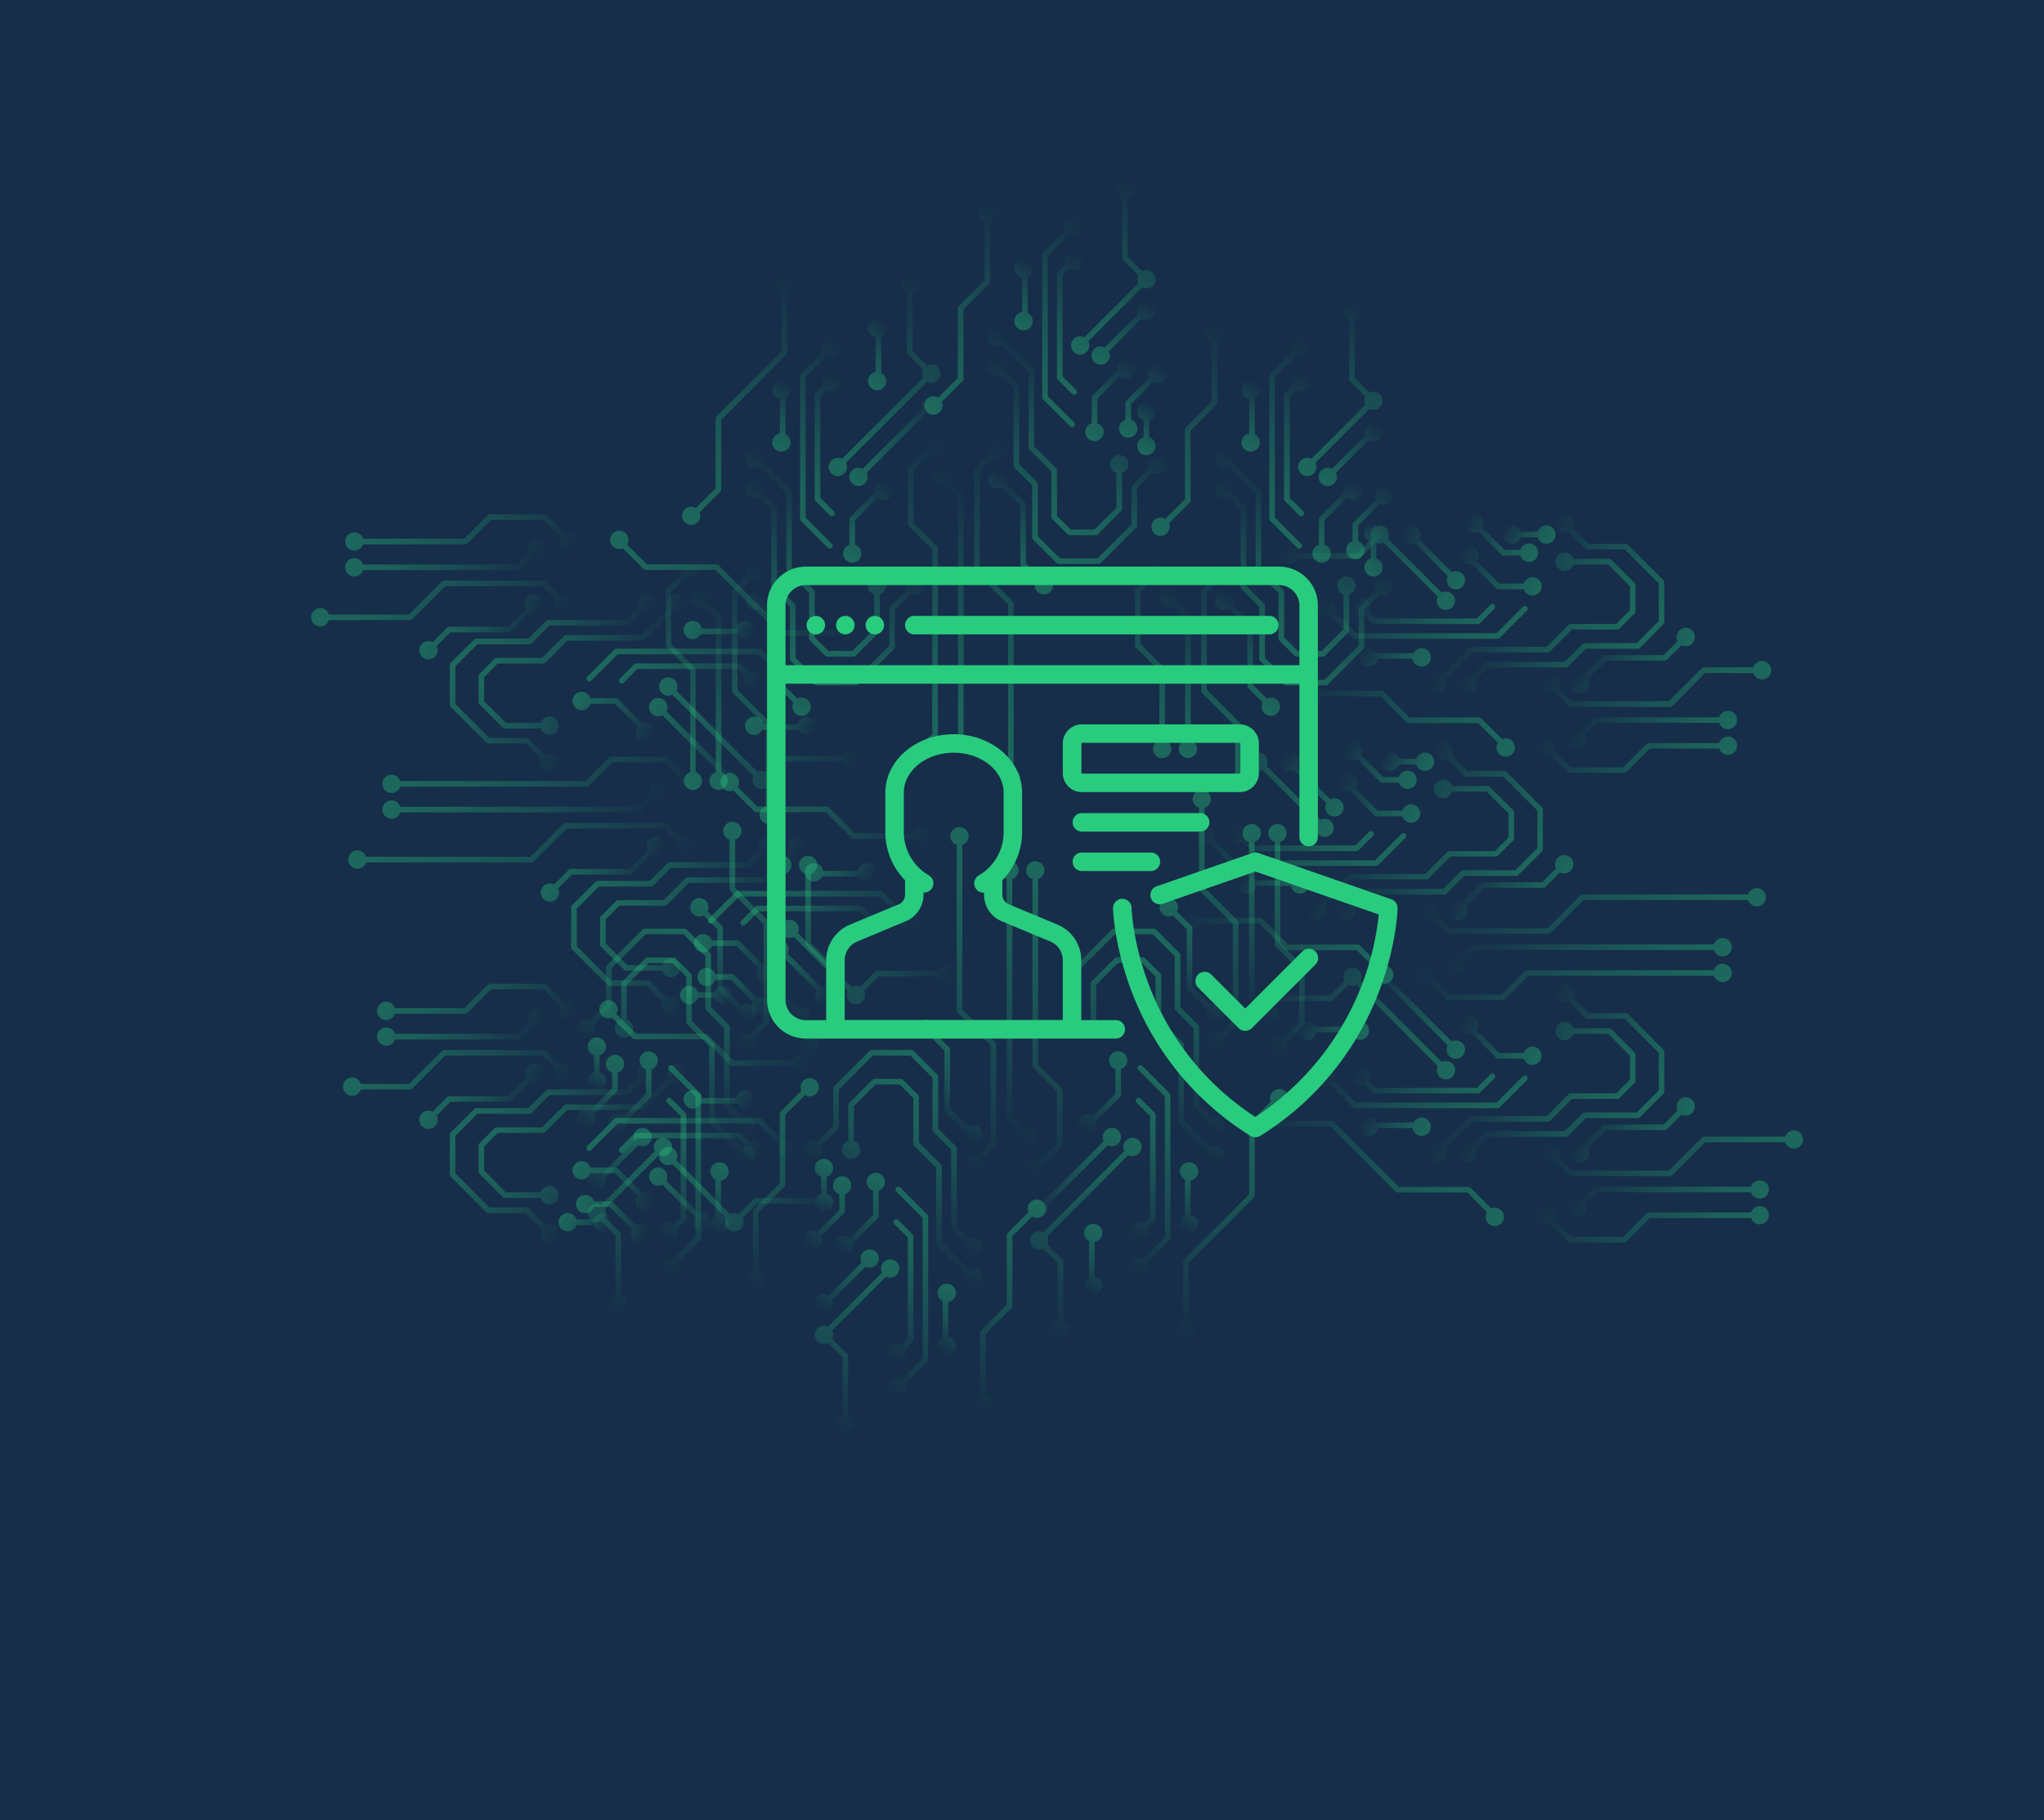 <svg xmlns="http://www.w3.org/2000/svg" xmlns:xlink="http://www.w3.org/1999/xlink" viewBox="0 0 781 695.5"><defs><style>.cls-1{isolation:isolate;}.cls-2{fill:#162e49;}.cls-3{opacity:0.52;}.cls-4{opacity:0.7;mix-blend-mode:color-dodge;}.cls-5{fill:url(#linear-gradient);}.cls-6{fill:url(#linear-gradient-2);}.cls-7{fill:url(#linear-gradient-3);}.cls-8{fill:url(#linear-gradient-4);}.cls-9{fill:url(#linear-gradient-5);}.cls-10{fill:url(#linear-gradient-6);}.cls-11{fill:url(#linear-gradient-7);}.cls-12{fill:url(#linear-gradient-8);}.cls-13{fill:url(#linear-gradient-9);}.cls-14{fill:url(#linear-gradient-10);}.cls-15{fill:url(#linear-gradient-11);}.cls-16{fill:url(#linear-gradient-12);}.cls-17{fill:url(#linear-gradient-13);}.cls-18{fill:url(#linear-gradient-14);}.cls-19{fill:url(#linear-gradient-15);}.cls-20{fill:url(#linear-gradient-16);}.cls-21{fill:url(#linear-gradient-17);}.cls-22{fill:url(#linear-gradient-18);}.cls-23{fill:url(#linear-gradient-19);}.cls-24{fill:url(#linear-gradient-20);}.cls-25{fill:url(#linear-gradient-21);}.cls-26{fill:url(#linear-gradient-22);}.cls-27{fill:url(#linear-gradient-23);}.cls-28{fill:url(#linear-gradient-24);}.cls-29{fill:url(#linear-gradient-25);}.cls-30{fill:url(#linear-gradient-26);}.cls-31{fill:url(#linear-gradient-27);}.cls-32{fill:url(#linear-gradient-28);}.cls-33{fill:url(#linear-gradient-29);}.cls-34{fill:url(#linear-gradient-30);}.cls-35{fill:url(#linear-gradient-31);}.cls-36{fill:url(#linear-gradient-32);}.cls-37{fill:url(#linear-gradient-33);}.cls-38{fill:url(#linear-gradient-34);}.cls-39{fill:url(#linear-gradient-35);}.cls-40{fill:url(#linear-gradient-36);}.cls-41{fill:url(#linear-gradient-37);}.cls-42{fill:url(#linear-gradient-38);}.cls-43{fill:url(#linear-gradient-39);}.cls-44{fill:url(#linear-gradient-40);}.cls-45{fill:url(#linear-gradient-41);}.cls-46{fill:url(#linear-gradient-42);}.cls-47{fill:url(#linear-gradient-43);}.cls-48{fill:url(#linear-gradient-44);}.cls-49{fill:url(#linear-gradient-45);}.cls-50{fill:url(#linear-gradient-46);}.cls-51{fill:url(#linear-gradient-47);}.cls-52{fill:url(#linear-gradient-48);}.cls-53{fill:url(#linear-gradient-49);}.cls-54{fill:url(#linear-gradient-50);}.cls-55{fill:url(#linear-gradient-51);}.cls-56{fill:url(#linear-gradient-52);}.cls-57{fill:url(#linear-gradient-53);}.cls-58{fill:url(#linear-gradient-54);}.cls-59{fill:url(#linear-gradient-55);}.cls-60{fill:url(#linear-gradient-56);}.cls-61{fill:url(#linear-gradient-57);}.cls-62{fill:url(#linear-gradient-58);}.cls-63{fill:url(#linear-gradient-59);}.cls-64{fill:url(#linear-gradient-60);}.cls-65{fill:url(#linear-gradient-61);}.cls-66{fill:url(#linear-gradient-62);}.cls-67{fill:url(#linear-gradient-63);}.cls-68{fill:url(#linear-gradient-64);}.cls-69{fill:url(#linear-gradient-65);}.cls-70{fill:url(#linear-gradient-66);}.cls-71{fill:url(#linear-gradient-67);}.cls-72{fill:url(#linear-gradient-68);}.cls-73{fill:url(#linear-gradient-69);}.cls-74{fill:url(#linear-gradient-70);}.cls-75{fill:url(#linear-gradient-71);}.cls-76{fill:url(#linear-gradient-72);}.cls-77{fill:url(#linear-gradient-73);}.cls-78{fill:url(#linear-gradient-74);}.cls-79{fill:url(#linear-gradient-75);}.cls-80{fill:url(#linear-gradient-76);}.cls-81{fill:url(#linear-gradient-77);}.cls-82{fill:url(#linear-gradient-78);}.cls-83{fill:url(#linear-gradient-79);}.cls-84{fill:url(#linear-gradient-80);}.cls-85{fill:url(#linear-gradient-81);}.cls-86{fill:url(#linear-gradient-82);}.cls-87{fill:url(#linear-gradient-83);}.cls-88{fill:url(#linear-gradient-84);}.cls-89{fill:url(#linear-gradient-85);}.cls-90{fill:url(#linear-gradient-86);}.cls-91{fill:url(#linear-gradient-87);}.cls-92{fill:url(#linear-gradient-88);}.cls-93{fill:url(#linear-gradient-89);}.cls-94{fill:url(#linear-gradient-90);}.cls-95{fill:url(#linear-gradient-91);}.cls-96{fill:url(#linear-gradient-92);}.cls-97{fill:url(#linear-gradient-93);}.cls-98{fill:url(#linear-gradient-94);}.cls-99{fill:url(#linear-gradient-95);}.cls-100{fill:url(#linear-gradient-96);}.cls-101{fill:url(#linear-gradient-97);}.cls-102{fill:url(#linear-gradient-98);}.cls-103{fill:url(#linear-gradient-99);}.cls-104{fill:url(#linear-gradient-100);}.cls-105{fill:url(#linear-gradient-101);}.cls-106{fill:url(#linear-gradient-102);}.cls-107{fill:url(#linear-gradient-103);}.cls-108{fill:url(#linear-gradient-104);}.cls-109{fill:url(#linear-gradient-105);}.cls-110{fill:url(#linear-gradient-106);}.cls-111{fill:url(#linear-gradient-107);}.cls-112{fill:url(#linear-gradient-108);}.cls-113{fill:url(#linear-gradient-109);}.cls-114{fill:url(#linear-gradient-110);}.cls-115{fill:url(#linear-gradient-111);}.cls-116{fill:url(#linear-gradient-112);}.cls-117{fill:url(#linear-gradient-113);}.cls-118{fill:url(#linear-gradient-114);}.cls-119{fill:url(#linear-gradient-115);}.cls-120{fill:url(#linear-gradient-116);}.cls-121{fill:url(#linear-gradient-117);}.cls-122{fill:url(#linear-gradient-118);}.cls-123{fill:url(#linear-gradient-119);}.cls-124{fill:url(#linear-gradient-120);}.cls-125{fill:url(#linear-gradient-121);}.cls-126{fill:url(#linear-gradient-122);}.cls-127{fill:url(#linear-gradient-123);}.cls-128{fill:url(#linear-gradient-124);}.cls-129{fill:url(#linear-gradient-125);}.cls-130{fill:url(#linear-gradient-126);}.cls-131{fill:url(#linear-gradient-127);}.cls-132{fill:url(#linear-gradient-128);}.cls-133{fill:url(#linear-gradient-129);}.cls-134{fill:url(#linear-gradient-130);}.cls-135{fill:url(#linear-gradient-131);}.cls-136{fill:url(#linear-gradient-132);}.cls-137{fill:url(#linear-gradient-133);}.cls-138{fill:url(#linear-gradient-134);}.cls-139{fill:url(#linear-gradient-135);}.cls-140{fill:url(#linear-gradient-136);}.cls-141{fill:url(#linear-gradient-137);}.cls-142{fill:url(#linear-gradient-138);}.cls-143{fill:url(#linear-gradient-139);}.cls-144{fill:url(#linear-gradient-140);}.cls-145{fill:url(#linear-gradient-141);}.cls-146{fill:url(#linear-gradient-142);}.cls-147{fill:url(#linear-gradient-143);}.cls-148{fill:url(#linear-gradient-144);}.cls-149{fill:url(#linear-gradient-145);}.cls-150{fill:url(#linear-gradient-146);}.cls-151{fill:url(#linear-gradient-147);}.cls-152{fill:url(#linear-gradient-148);}.cls-153{fill:url(#linear-gradient-149);}.cls-154{fill:url(#linear-gradient-150);}.cls-155{fill:url(#linear-gradient-151);}.cls-156{fill:url(#linear-gradient-152);}.cls-157{fill:url(#linear-gradient-153);}.cls-158{fill:url(#linear-gradient-154);}.cls-159{fill:url(#linear-gradient-155);}.cls-160{fill:url(#linear-gradient-156);}.cls-161{fill:url(#linear-gradient-157);}.cls-162{fill:url(#linear-gradient-158);}.cls-163{fill:url(#linear-gradient-159);}.cls-164{fill:url(#linear-gradient-160);}.cls-165{fill:url(#linear-gradient-161);}.cls-166{fill:url(#linear-gradient-162);}.cls-167{fill:url(#linear-gradient-163);}.cls-168{fill:url(#linear-gradient-164);}.cls-169{fill:url(#linear-gradient-165);}.cls-170{fill:url(#linear-gradient-166);}.cls-171{fill:url(#linear-gradient-167);}.cls-172{fill:url(#linear-gradient-168);}.cls-173{fill:url(#linear-gradient-169);}.cls-174{fill:url(#linear-gradient-170);}.cls-175{fill:url(#linear-gradient-171);}.cls-176{fill:url(#linear-gradient-172);}.cls-177{fill:url(#linear-gradient-173);}.cls-178{fill:url(#linear-gradient-174);}.cls-179{fill:url(#linear-gradient-175);}.cls-180{fill:url(#linear-gradient-176);}.cls-181{fill:#29cc7e;}</style><linearGradient id="linear-gradient" x1="408.62" y1="133.67" x2="442.33" y2="75.28" gradientUnits="userSpaceOnUse"><stop offset="0" stop-color="#29cc7e"/><stop offset="0.1" stop-color="#29cc7e" stop-opacity="0.95"/><stop offset="0.27" stop-color="#29cc7e" stop-opacity="0.83"/><stop offset="0.48" stop-color="#29cc7e" stop-opacity="0.63"/><stop offset="0.73" stop-color="#29cc7e" stop-opacity="0.34"/><stop offset="1" stop-color="#29cc7e" stop-opacity="0"/></linearGradient><linearGradient id="linear-gradient-2" x1="385.77" y1="191.42" x2="413.39" y2="143.59" xlink:href="#linear-gradient"/><linearGradient id="linear-gradient-3" x1="381.65" y1="217.72" x2="398.19" y2="189.08" xlink:href="#linear-gradient"/><linearGradient id="linear-gradient-4" x1="397.97" y1="143.81" x2="421.97" y2="102.25" xlink:href="#linear-gradient"/><linearGradient id="linear-gradient-5" x1="391.16" y1="152.74" x2="426.42" y2="91.67" xlink:href="#linear-gradient"/><linearGradient id="linear-gradient-6" x1="384.98" y1="123.18" x2="397.22" y2="101.98" xlink:href="#linear-gradient"/><linearGradient id="linear-gradient-7" x1="330.4" y1="272.65" x2="383.2" y2="181.2" xlink:href="#linear-gradient"/><linearGradient id="linear-gradient-8" x1="355.23" y1="283.31" x2="411.67" y2="185.56" xlink:href="#linear-gradient"/><linearGradient id="linear-gradient-9" x1="340.68" y1="272.9" x2="386.58" y2="193.4" xlink:href="#linear-gradient"/><linearGradient id="linear-gradient-10" x1="421.67" y1="140.51" x2="436.94" y2="114.05" xlink:href="#linear-gradient"/><linearGradient id="linear-gradient-11" x1="428.28" y1="166.15" x2="443.61" y2="139.59" xlink:href="#linear-gradient"/><linearGradient id="linear-gradient-12" x1="414.67" y1="167.07" x2="431.58" y2="137.79" xlink:href="#linear-gradient"/><linearGradient id="linear-gradient-13" x1="433.43" y1="171.76" x2="442.64" y2="155.8" xlink:href="#linear-gradient"/><linearGradient id="linear-gradient-14" x1="385.97" y1="204.95" x2="414.46" y2="155.61" xlink:href="#linear-gradient"/><linearGradient id="linear-gradient-15" x1="347.31" y1="153.51" x2="387.96" y2="83.11" xlink:href="#linear-gradient"/><linearGradient id="linear-gradient-16" x1="495.4" y1="180.08" x2="529.11" y2="121.69" xlink:href="#linear-gradient"/><linearGradient id="linear-gradient-17" x1="472.55" y1="237.83" x2="500.17" y2="189.99" xlink:href="#linear-gradient"/><linearGradient id="linear-gradient-18" x1="468.43" y1="264.13" x2="484.97" y2="235.48" xlink:href="#linear-gradient"/><linearGradient id="linear-gradient-19" x1="484.75" y1="190.22" x2="508.75" y2="148.65" xlink:href="#linear-gradient"/><linearGradient id="linear-gradient-20" x1="477.94" y1="199.15" x2="513.2" y2="138.08" xlink:href="#linear-gradient"/><linearGradient id="linear-gradient-21" x1="471.76" y1="169.59" x2="484" y2="148.39" xlink:href="#linear-gradient"/><linearGradient id="linear-gradient-22" x1="426.79" y1="280.22" x2="460.37" y2="222.06" xlink:href="#linear-gradient"/><linearGradient id="linear-gradient-23" x1="451.62" y1="290.88" x2="488.84" y2="226.41" xlink:href="#linear-gradient"/><linearGradient id="linear-gradient-24" x1="437.07" y1="280.47" x2="463.75" y2="234.26" xlink:href="#linear-gradient"/><linearGradient id="linear-gradient-25" x1="508.45" y1="186.91" x2="523.72" y2="160.46" xlink:href="#linear-gradient"/><linearGradient id="linear-gradient-26" x1="515.06" y1="212.55" x2="530.39" y2="186" xlink:href="#linear-gradient"/><linearGradient id="linear-gradient-27" x1="501.45" y1="213.48" x2="518.36" y2="184.2" xlink:href="#linear-gradient"/><linearGradient id="linear-gradient-28" x1="520.21" y1="218.17" x2="529.42" y2="202.21" xlink:href="#linear-gradient"/><linearGradient id="linear-gradient-29" x1="472.75" y1="251.35" x2="501.24" y2="202.02" xlink:href="#linear-gradient"/><linearGradient id="linear-gradient-30" x1="434.09" y1="199.92" x2="474.74" y2="129.51" xlink:href="#linear-gradient"/><linearGradient id="linear-gradient-31" x1="319.35" y1="181.98" x2="360.14" y2="111.31" xlink:href="#linear-gradient"/><linearGradient id="linear-gradient-32" x1="293.21" y1="237.83" x2="320.83" y2="189.99" xlink:href="#linear-gradient"/><linearGradient id="linear-gradient-33" x1="289.09" y1="264.13" x2="305.63" y2="235.48" xlink:href="#linear-gradient"/><linearGradient id="linear-gradient-34" x1="305.4" y1="190.22" x2="329.4" y2="148.65" xlink:href="#linear-gradient"/><linearGradient id="linear-gradient-35" x1="298.59" y1="199.15" x2="333.85" y2="138.08" xlink:href="#linear-gradient"/><linearGradient id="linear-gradient-36" x1="292.41" y1="169.59" x2="304.65" y2="148.39" xlink:href="#linear-gradient"/><linearGradient id="linear-gradient-37" x1="329.02" y1="146.1" x2="341.26" y2="124.9" xlink:href="#linear-gradient"/><linearGradient id="linear-gradient-38" x1="244.81" y1="290.88" x2="283.66" y2="223.58" xlink:href="#linear-gradient"/><linearGradient id="linear-gradient-39" x1="269.64" y1="301.54" x2="312.13" y2="227.94" xlink:href="#linear-gradient"/><linearGradient id="linear-gradient-40" x1="255.09" y1="291.12" x2="287.04" y2="235.78" xlink:href="#linear-gradient"/><linearGradient id="linear-gradient-41" x1="330.74" y1="187.86" x2="353.1" y2="149.13" xlink:href="#linear-gradient"/><linearGradient id="linear-gradient-42" x1="322.11" y1="213.48" x2="339.01" y2="184.2" xlink:href="#linear-gradient"/><linearGradient id="linear-gradient-43" x1="293.4" y1="251.35" x2="321.89" y2="202.02" xlink:href="#linear-gradient"/><linearGradient id="linear-gradient-44" x1="257.13" y1="197.12" x2="308.03" y2="108.96" xlink:href="#linear-gradient"/><linearGradient id="linear-gradient-45" x1="-4359.38" y1="-277.33" x2="-4325.67" y2="-335.72" gradientTransform="translate(-4015.14 205.69) rotate(180)" xlink:href="#linear-gradient"/><linearGradient id="linear-gradient-46" x1="-4382.23" y1="-219.58" x2="-4354.61" y2="-267.41" gradientTransform="translate(-4015.14 205.69) rotate(180)" xlink:href="#linear-gradient"/><linearGradient id="linear-gradient-47" x1="-4386.35" y1="-193.28" x2="-4369.81" y2="-221.92" gradientTransform="translate(-4015.14 205.69) rotate(180)" xlink:href="#linear-gradient"/><linearGradient id="linear-gradient-48" x1="-4370.03" y1="-267.19" x2="-4346.03" y2="-308.75" gradientTransform="translate(-4015.14 205.69) rotate(180)" xlink:href="#linear-gradient"/><linearGradient id="linear-gradient-49" x1="-4376.84" y1="-258.26" x2="-4341.58" y2="-319.33" gradientTransform="translate(-4015.14 205.69) rotate(180)" xlink:href="#linear-gradient"/><linearGradient id="linear-gradient-50" x1="-4383.02" y1="-287.82" x2="-4370.78" y2="-309.02" gradientTransform="translate(-4015.14 205.69) rotate(180)" xlink:href="#linear-gradient"/><linearGradient id="linear-gradient-51" x1="-4437.6" y1="-138.35" x2="-4384.8" y2="-229.8" gradientTransform="translate(-4015.14 205.69) rotate(180)" xlink:href="#linear-gradient"/><linearGradient id="linear-gradient-52" x1="-4412.77" y1="-127.69" x2="-4356.33" y2="-225.44" gradientTransform="translate(-4015.14 205.69) rotate(180)" xlink:href="#linear-gradient"/><linearGradient id="linear-gradient-53" x1="-4427.32" y1="-138.1" x2="-4381.42" y2="-217.6" gradientTransform="translate(-4015.14 205.69) rotate(180)" xlink:href="#linear-gradient"/><linearGradient id="linear-gradient-54" x1="-4346.33" y1="-270.49" x2="-4331.06" y2="-296.95" gradientTransform="translate(-4015.14 205.69) rotate(180)" xlink:href="#linear-gradient"/><linearGradient id="linear-gradient-55" x1="-4339.72" y1="-244.85" x2="-4324.39" y2="-271.41" gradientTransform="translate(-4015.14 205.69) rotate(180)" xlink:href="#linear-gradient"/><linearGradient id="linear-gradient-56" x1="-4353.33" y1="-243.93" x2="-4336.42" y2="-273.21" gradientTransform="translate(-4015.14 205.69) rotate(180)" xlink:href="#linear-gradient"/><linearGradient id="linear-gradient-57" x1="-4334.57" y1="-239.24" x2="-4325.36" y2="-255.2" gradientTransform="translate(-4015.14 205.69) rotate(180)" xlink:href="#linear-gradient"/><linearGradient id="linear-gradient-58" x1="-4382.03" y1="-206.05" x2="-4353.54" y2="-255.39" gradientTransform="translate(-4015.14 205.69) rotate(180)" xlink:href="#linear-gradient"/><linearGradient id="linear-gradient-59" x1="-4420.69" y1="-257.49" x2="-4380.04" y2="-327.89" gradientTransform="translate(-4015.14 205.69) rotate(180)" xlink:href="#linear-gradient"/><linearGradient id="linear-gradient-60" x1="-4272.6" y1="-230.92" x2="-4238.89" y2="-289.31" gradientTransform="translate(-4015.14 205.69) rotate(180)" xlink:href="#linear-gradient"/><linearGradient id="linear-gradient-61" x1="-4295.45" y1="-173.17" x2="-4267.83" y2="-221.01" gradientTransform="translate(-4015.14 205.69) rotate(180)" xlink:href="#linear-gradient"/><linearGradient id="linear-gradient-62" x1="-4299.57" y1="-146.87" x2="-4283.03" y2="-175.52" gradientTransform="translate(-4015.14 205.69) rotate(180)" xlink:href="#linear-gradient"/><linearGradient id="linear-gradient-63" x1="-4283.25" y1="-220.78" x2="-4259.25" y2="-262.35" gradientTransform="translate(-4015.14 205.69) rotate(180)" xlink:href="#linear-gradient"/><linearGradient id="linear-gradient-64" x1="-4290.06" y1="-211.85" x2="-4254.8" y2="-272.92" gradientTransform="translate(-4015.14 205.69) rotate(180)" xlink:href="#linear-gradient"/><linearGradient id="linear-gradient-65" x1="-4296.24" y1="-241.41" x2="-4284" y2="-262.61" gradientTransform="translate(-4015.14 205.69) rotate(180)" xlink:href="#linear-gradient"/><linearGradient id="linear-gradient-66" x1="-4341.21" y1="-130.78" x2="-4307.63" y2="-188.94" gradientTransform="translate(-4015.14 205.69) rotate(180)" xlink:href="#linear-gradient"/><linearGradient id="linear-gradient-67" x1="-4316.38" y1="-120.12" x2="-4279.16" y2="-184.59" gradientTransform="translate(-4015.14 205.69) rotate(180)" xlink:href="#linear-gradient"/><linearGradient id="linear-gradient-68" x1="-4330.93" y1="-130.53" x2="-4304.25" y2="-176.74" gradientTransform="translate(-4015.14 205.69) rotate(180)" xlink:href="#linear-gradient"/><linearGradient id="linear-gradient-69" x1="-4259.55" y1="-224.09" x2="-4244.28" y2="-250.54" gradientTransform="translate(-4015.14 205.69) rotate(180)" xlink:href="#linear-gradient"/><linearGradient id="linear-gradient-70" x1="-4252.94" y1="-198.45" x2="-4237.61" y2="-225" gradientTransform="translate(-4015.14 205.69) rotate(180)" xlink:href="#linear-gradient"/><linearGradient id="linear-gradient-71" x1="-4266.55" y1="-197.52" x2="-4249.64" y2="-226.8" gradientTransform="translate(-4015.14 205.69) rotate(180)" xlink:href="#linear-gradient"/><linearGradient id="linear-gradient-72" x1="-4247.79" y1="-192.83" x2="-4238.58" y2="-208.79" gradientTransform="translate(-4015.14 205.69) rotate(180)" xlink:href="#linear-gradient"/><linearGradient id="linear-gradient-73" x1="-4295.25" y1="-159.65" x2="-4266.76" y2="-208.98" gradientTransform="translate(-4015.14 205.69) rotate(180)" xlink:href="#linear-gradient"/><linearGradient id="linear-gradient-74" x1="-4333.91" y1="-211.08" x2="-4293.26" y2="-281.49" gradientTransform="translate(-4015.14 205.69) rotate(180)" xlink:href="#linear-gradient"/><linearGradient id="linear-gradient-75" x1="-4448.65" y1="-229.02" x2="-4407.86" y2="-299.69" gradientTransform="translate(-4015.14 205.69) rotate(180)" xlink:href="#linear-gradient"/><linearGradient id="linear-gradient-76" x1="-4474.79" y1="-173.17" x2="-4447.17" y2="-221.01" gradientTransform="translate(-4015.14 205.69) rotate(180)" xlink:href="#linear-gradient"/><linearGradient id="linear-gradient-77" x1="-4478.91" y1="-146.87" x2="-4462.37" y2="-175.52" gradientTransform="translate(-4015.14 205.69) rotate(180)" xlink:href="#linear-gradient"/><linearGradient id="linear-gradient-78" x1="-4462.6" y1="-220.78" x2="-4438.6" y2="-262.35" gradientTransform="translate(-4015.14 205.69) rotate(180)" xlink:href="#linear-gradient"/><linearGradient id="linear-gradient-79" x1="-4469.41" y1="-211.85" x2="-4434.15" y2="-272.92" gradientTransform="translate(-4015.14 205.69) rotate(180)" xlink:href="#linear-gradient"/><linearGradient id="linear-gradient-80" x1="-4475.59" y1="-241.41" x2="-4463.35" y2="-262.61" gradientTransform="translate(-4015.14 205.69) rotate(180)" xlink:href="#linear-gradient"/><linearGradient id="linear-gradient-81" x1="-4438.98" y1="-264.9" x2="-4426.74" y2="-286.1" gradientTransform="translate(-4015.14 205.69) rotate(180)" xlink:href="#linear-gradient"/><linearGradient id="linear-gradient-82" x1="-4523.19" y1="-120.12" x2="-4484.34" y2="-187.42" gradientTransform="translate(-4015.14 205.69) rotate(180)" xlink:href="#linear-gradient"/><linearGradient id="linear-gradient-83" x1="-4498.36" y1="-109.46" x2="-4455.87" y2="-183.06" gradientTransform="translate(-4015.14 205.69) rotate(180)" xlink:href="#linear-gradient"/><linearGradient id="linear-gradient-84" x1="-4512.91" y1="-119.88" x2="-4480.96" y2="-175.22" gradientTransform="translate(-4015.14 205.69) rotate(180)" xlink:href="#linear-gradient"/><linearGradient id="linear-gradient-85" x1="-4437.26" y1="-223.14" x2="-4414.9" y2="-261.87" gradientTransform="translate(-4015.14 205.69) rotate(180)" xlink:href="#linear-gradient"/><linearGradient id="linear-gradient-86" x1="-4445.89" y1="-197.52" x2="-4428.99" y2="-226.8" gradientTransform="translate(-4015.14 205.69) rotate(180)" xlink:href="#linear-gradient"/><linearGradient id="linear-gradient-87" x1="-4474.6" y1="-159.65" x2="-4446.11" y2="-208.98" gradientTransform="translate(-4015.14 205.69) rotate(180)" xlink:href="#linear-gradient"/><linearGradient id="linear-gradient-88" x1="-4510.87" y1="-213.88" x2="-4459.97" y2="-302.04" gradientTransform="translate(-4015.14 205.69) rotate(180)" xlink:href="#linear-gradient"/><linearGradient id="linear-gradient-89" x1="-1611.85" y1="-2150.11" x2="-1578.13" y2="-2208.5" gradientTransform="translate(-1850.04 1962.66) rotate(90)" xlink:href="#linear-gradient"/><linearGradient id="linear-gradient-90" x1="-1634.7" y1="-2092.35" x2="-1607.08" y2="-2140.19" gradientTransform="translate(-1850.04 1962.66) rotate(90)" xlink:href="#linear-gradient"/><linearGradient id="linear-gradient-91" x1="-1638.82" y1="-2066.05" x2="-1622.28" y2="-2094.7" gradientTransform="translate(-1850.04 1962.66) rotate(90)" xlink:href="#linear-gradient"/><linearGradient id="linear-gradient-92" x1="-1622.5" y1="-2139.97" x2="-1598.5" y2="-2181.53" gradientTransform="translate(-1850.04 1962.66) rotate(90)" xlink:href="#linear-gradient"/><linearGradient id="linear-gradient-93" x1="-1629.31" y1="-2131.03" x2="-1594.05" y2="-2192.11" gradientTransform="translate(-1850.04 1962.66) rotate(90)" xlink:href="#linear-gradient"/><linearGradient id="linear-gradient-94" x1="-1635.49" y1="-2160.6" x2="-1623.25" y2="-2181.8" gradientTransform="translate(-1850.04 1962.66) rotate(90)" xlink:href="#linear-gradient"/><linearGradient id="linear-gradient-95" x1="-1690.07" y1="-2011.12" x2="-1637.27" y2="-2102.57" gradientTransform="translate(-1850.04 1962.66) rotate(90)" xlink:href="#linear-gradient"/><linearGradient id="linear-gradient-96" x1="-1665.24" y1="-2000.47" x2="-1608.8" y2="-2098.22" gradientTransform="translate(-1850.04 1962.66) rotate(90)" xlink:href="#linear-gradient"/><linearGradient id="linear-gradient-97" x1="-1679.79" y1="-2010.88" x2="-1633.89" y2="-2090.38" gradientTransform="translate(-1850.04 1962.66) rotate(90)" xlink:href="#linear-gradient"/><linearGradient id="linear-gradient-98" x1="-1598.8" y1="-2143.27" x2="-1583.53" y2="-2169.73" gradientTransform="translate(-1850.04 1962.66) rotate(90)" xlink:href="#linear-gradient"/><linearGradient id="linear-gradient-99" x1="-1592.19" y1="-2117.63" x2="-1576.86" y2="-2144.19" gradientTransform="translate(-1850.04 1962.66) rotate(90)" xlink:href="#linear-gradient"/><linearGradient id="linear-gradient-100" x1="-1605.8" y1="-2116.7" x2="-1588.89" y2="-2145.99" gradientTransform="translate(-1850.04 1962.66) rotate(90)" xlink:href="#linear-gradient"/><linearGradient id="linear-gradient-101" x1="-1587.04" y1="-2112.01" x2="-1577.83" y2="-2127.97" gradientTransform="translate(-1850.04 1962.66) rotate(90)" xlink:href="#linear-gradient"/><linearGradient id="linear-gradient-102" x1="-1634.5" y1="-2078.83" x2="-1606.01" y2="-2128.17" gradientTransform="translate(-1850.04 1962.66) rotate(90)" xlink:href="#linear-gradient"/><linearGradient id="linear-gradient-103" x1="-1673.15" y1="-2130.27" x2="-1632.51" y2="-2200.67" gradientTransform="translate(-1850.04 1962.66) rotate(90)" xlink:href="#linear-gradient"/><linearGradient id="linear-gradient-104" x1="-1525.07" y1="-2103.7" x2="-1491.35" y2="-2162.09" gradientTransform="translate(-1850.04 1962.66) rotate(90)" xlink:href="#linear-gradient"/><linearGradient id="linear-gradient-105" x1="-1547.92" y1="-2045.95" x2="-1520.3" y2="-2093.78" gradientTransform="translate(-1850.04 1962.66) rotate(90)" xlink:href="#linear-gradient"/><linearGradient id="linear-gradient-106" x1="-1552.04" y1="-2019.65" x2="-1535.5" y2="-2048.29" gradientTransform="translate(-1850.04 1962.66) rotate(90)" xlink:href="#linear-gradient"/><linearGradient id="linear-gradient-107" x1="-1535.72" y1="-2093.56" x2="-1511.72" y2="-2135.12" gradientTransform="translate(-1850.04 1962.66) rotate(90)" xlink:href="#linear-gradient"/><linearGradient id="linear-gradient-108" x1="-1542.53" y1="-2084.63" x2="-1507.27" y2="-2145.7" gradientTransform="translate(-1850.04 1962.66) rotate(90)" xlink:href="#linear-gradient"/><linearGradient id="linear-gradient-109" x1="-1548.71" y1="-2114.19" x2="-1536.47" y2="-2135.39" gradientTransform="translate(-1850.04 1962.66) rotate(90)" xlink:href="#linear-gradient"/><linearGradient id="linear-gradient-110" x1="-1593.68" y1="-2003.56" x2="-1560.1" y2="-2061.72" gradientTransform="translate(-1850.04 1962.66) rotate(90)" xlink:href="#linear-gradient"/><linearGradient id="linear-gradient-111" x1="-1568.85" y1="-1992.9" x2="-1531.63" y2="-2057.36" gradientTransform="translate(-1850.04 1962.66) rotate(90)" xlink:href="#linear-gradient"/><linearGradient id="linear-gradient-112" x1="-1583.4" y1="-2003.31" x2="-1556.72" y2="-2049.52" gradientTransform="translate(-1850.04 1962.66) rotate(90)" xlink:href="#linear-gradient"/><linearGradient id="linear-gradient-113" x1="-1512.02" y1="-2096.87" x2="-1496.75" y2="-2123.32" gradientTransform="translate(-1850.04 1962.66) rotate(90)" xlink:href="#linear-gradient"/><linearGradient id="linear-gradient-114" x1="-1505.41" y1="-2071.22" x2="-1490.08" y2="-2097.78" gradientTransform="translate(-1850.04 1962.66) rotate(90)" xlink:href="#linear-gradient"/><linearGradient id="linear-gradient-115" x1="-1519.02" y1="-2070.3" x2="-1502.11" y2="-2099.58" gradientTransform="translate(-1850.04 1962.66) rotate(90)" xlink:href="#linear-gradient"/><linearGradient id="linear-gradient-116" x1="-1500.26" y1="-2065.61" x2="-1491.05" y2="-2081.57" gradientTransform="translate(-1850.04 1962.66) rotate(90)" xlink:href="#linear-gradient"/><linearGradient id="linear-gradient-117" x1="-1547.72" y1="-2032.42" x2="-1519.23" y2="-2081.76" gradientTransform="translate(-1850.04 1962.66) rotate(90)" xlink:href="#linear-gradient"/><linearGradient id="linear-gradient-118" x1="-1586.37" y1="-2083.86" x2="-1545.73" y2="-2154.26" gradientTransform="translate(-1850.04 1962.66) rotate(90)" xlink:href="#linear-gradient"/><linearGradient id="linear-gradient-119" x1="-1701.12" y1="-2101.8" x2="-1660.32" y2="-2172.47" gradientTransform="translate(-1850.04 1962.66) rotate(90)" xlink:href="#linear-gradient"/><linearGradient id="linear-gradient-120" x1="-1727.26" y1="-2045.95" x2="-1699.64" y2="-2093.78" gradientTransform="translate(-1850.04 1962.66) rotate(90)" xlink:href="#linear-gradient"/><linearGradient id="linear-gradient-121" x1="-1731.38" y1="-2019.65" x2="-1714.84" y2="-2048.29" gradientTransform="translate(-1850.04 1962.66) rotate(90)" xlink:href="#linear-gradient"/><linearGradient id="linear-gradient-122" x1="-1715.06" y1="-2093.56" x2="-1691.07" y2="-2135.12" gradientTransform="translate(-1850.04 1962.66) rotate(90)" xlink:href="#linear-gradient"/><linearGradient id="linear-gradient-123" x1="-1721.88" y1="-2084.63" x2="-1686.62" y2="-2145.7" gradientTransform="translate(-1850.04 1962.66) rotate(90)" xlink:href="#linear-gradient"/><linearGradient id="linear-gradient-124" x1="-1728.06" y1="-2114.19" x2="-1715.82" y2="-2135.39" gradientTransform="translate(-1850.04 1962.66) rotate(90)" xlink:href="#linear-gradient"/><linearGradient id="linear-gradient-125" x1="-1691.45" y1="-2137.67" x2="-1679.21" y2="-2158.87" gradientTransform="translate(-1850.04 1962.66) rotate(90)" xlink:href="#linear-gradient"/><linearGradient id="linear-gradient-126" x1="-1775.66" y1="-1992.9" x2="-1736.81" y2="-2060.19" gradientTransform="translate(-1850.04 1962.66) rotate(90)" xlink:href="#linear-gradient"/><linearGradient id="linear-gradient-127" x1="-1750.83" y1="-1982.24" x2="-1708.34" y2="-2055.84" gradientTransform="translate(-1850.04 1962.66) rotate(90)" xlink:href="#linear-gradient"/><linearGradient id="linear-gradient-128" x1="-1765.38" y1="-1992.65" x2="-1733.43" y2="-2048" gradientTransform="translate(-1850.04 1962.66) rotate(90)" xlink:href="#linear-gradient"/><linearGradient id="linear-gradient-129" x1="-1689.73" y1="-2095.92" x2="-1667.36" y2="-2134.65" gradientTransform="translate(-1850.04 1962.66) rotate(90)" xlink:href="#linear-gradient"/><linearGradient id="linear-gradient-130" x1="-1698.36" y1="-2070.3" x2="-1681.46" y2="-2099.58" gradientTransform="translate(-1850.04 1962.66) rotate(90)" xlink:href="#linear-gradient"/><linearGradient id="linear-gradient-131" x1="-1727.06" y1="-2032.42" x2="-1698.58" y2="-2081.76" gradientTransform="translate(-1850.04 1962.66) rotate(90)" xlink:href="#linear-gradient"/><linearGradient id="linear-gradient-132" x1="-1763.34" y1="-2086.66" x2="-1712.44" y2="-2174.82" gradientTransform="translate(-1850.04 1962.66) rotate(90)" xlink:href="#linear-gradient"/><linearGradient id="linear-gradient-133" x1="-1789.85" y1="2975.89" x2="-1756.13" y2="2917.5" gradientTransform="translate(-2468.17 -1469.42) rotate(-90)" xlink:href="#linear-gradient"/><linearGradient id="linear-gradient-134" x1="-1812.7" y1="3033.65" x2="-1785.08" y2="2985.81" gradientTransform="translate(-2468.17 -1469.42) rotate(-90)" xlink:href="#linear-gradient"/><linearGradient id="linear-gradient-135" x1="-1816.82" y1="3059.95" x2="-1800.28" y2="3031.3" gradientTransform="translate(-2468.17 -1469.42) rotate(-90)" xlink:href="#linear-gradient"/><linearGradient id="linear-gradient-136" x1="-1800.5" y1="2986.03" x2="-1776.5" y2="2944.47" gradientTransform="translate(-2468.17 -1469.42) rotate(-90)" xlink:href="#linear-gradient"/><linearGradient id="linear-gradient-137" x1="-1807.31" y1="2994.97" x2="-1772.05" y2="2933.89" gradientTransform="translate(-2468.17 -1469.42) rotate(-90)" xlink:href="#linear-gradient"/><linearGradient id="linear-gradient-138" x1="-1813.49" y1="2965.4" x2="-1801.25" y2="2944.2" gradientTransform="translate(-2468.17 -1469.42) rotate(-90)" xlink:href="#linear-gradient"/><linearGradient id="linear-gradient-139" x1="-1868.07" y1="3114.88" x2="-1815.27" y2="3023.43" gradientTransform="translate(-2468.17 -1469.42) rotate(-90)" xlink:href="#linear-gradient"/><linearGradient id="linear-gradient-140" x1="-1843.24" y1="3125.53" x2="-1786.8" y2="3027.78" gradientTransform="translate(-2468.17 -1469.42) rotate(-90)" xlink:href="#linear-gradient"/><linearGradient id="linear-gradient-141" x1="-1857.79" y1="3115.12" x2="-1811.89" y2="3035.62" gradientTransform="translate(-2468.17 -1469.42) rotate(-90)" xlink:href="#linear-gradient"/><linearGradient id="linear-gradient-142" x1="-1776.8" y1="2982.73" x2="-1761.53" y2="2956.27" gradientTransform="translate(-2468.17 -1469.42) rotate(-90)" xlink:href="#linear-gradient"/><linearGradient id="linear-gradient-143" x1="-1770.19" y1="3008.37" x2="-1754.86" y2="2981.81" gradientTransform="translate(-2468.17 -1469.42) rotate(-90)" xlink:href="#linear-gradient"/><linearGradient id="linear-gradient-144" x1="-1783.8" y1="3009.3" x2="-1766.89" y2="2980.01" gradientTransform="translate(-2468.17 -1469.42) rotate(-90)" xlink:href="#linear-gradient"/><linearGradient id="linear-gradient-145" x1="-1765.04" y1="3013.99" x2="-1755.83" y2="2998.03" gradientTransform="translate(-2468.17 -1469.42) rotate(-90)" xlink:href="#linear-gradient"/><linearGradient id="linear-gradient-146" x1="-1812.5" y1="3047.17" x2="-1784.01" y2="2997.83" gradientTransform="translate(-2468.17 -1469.42) rotate(-90)" xlink:href="#linear-gradient"/><linearGradient id="linear-gradient-147" x1="-1851.15" y1="2995.73" x2="-1810.51" y2="2925.33" gradientTransform="translate(-2468.17 -1469.42) rotate(-90)" xlink:href="#linear-gradient"/><linearGradient id="linear-gradient-148" x1="-1703.07" y1="3022.3" x2="-1669.35" y2="2963.91" gradientTransform="translate(-2468.17 -1469.42) rotate(-90)" xlink:href="#linear-gradient"/><linearGradient id="linear-gradient-149" x1="-1725.92" y1="3080.05" x2="-1698.3" y2="3032.22" gradientTransform="translate(-2468.17 -1469.42) rotate(-90)" xlink:href="#linear-gradient"/><linearGradient id="linear-gradient-150" x1="-1730.04" y1="3106.35" x2="-1713.5" y2="3077.71" gradientTransform="translate(-2468.17 -1469.42) rotate(-90)" xlink:href="#linear-gradient"/><linearGradient id="linear-gradient-151" x1="-1713.72" y1="3032.44" x2="-1689.72" y2="2990.88" gradientTransform="translate(-2468.17 -1469.42) rotate(-90)" xlink:href="#linear-gradient"/><linearGradient id="linear-gradient-152" x1="-1720.53" y1="3041.37" x2="-1685.27" y2="2980.3" gradientTransform="translate(-2468.17 -1469.42) rotate(-90)" xlink:href="#linear-gradient"/><linearGradient id="linear-gradient-153" x1="-1726.71" y1="3011.81" x2="-1714.47" y2="2990.61" gradientTransform="translate(-2468.17 -1469.42) rotate(-90)" xlink:href="#linear-gradient"/><linearGradient id="linear-gradient-154" x1="-1771.68" y1="3122.44" x2="-1738.1" y2="3064.28" gradientTransform="translate(-2468.17 -1469.42) rotate(-90)" xlink:href="#linear-gradient"/><linearGradient id="linear-gradient-155" x1="-1746.85" y1="3133.1" x2="-1709.63" y2="3068.64" gradientTransform="translate(-2468.17 -1469.42) rotate(-90)" xlink:href="#linear-gradient"/><linearGradient id="linear-gradient-156" x1="-1761.4" y1="3122.69" x2="-1734.72" y2="3076.48" gradientTransform="translate(-2468.17 -1469.42) rotate(-90)" xlink:href="#linear-gradient"/><linearGradient id="linear-gradient-157" x1="-1690.02" y1="3029.13" x2="-1674.75" y2="3002.68" gradientTransform="translate(-2468.17 -1469.42) rotate(-90)" xlink:href="#linear-gradient"/><linearGradient id="linear-gradient-158" x1="-1683.41" y1="3054.78" x2="-1668.08" y2="3028.22" gradientTransform="translate(-2468.17 -1469.42) rotate(-90)" xlink:href="#linear-gradient"/><linearGradient id="linear-gradient-159" x1="-1697.02" y1="3055.7" x2="-1680.11" y2="3026.42" gradientTransform="translate(-2468.17 -1469.42) rotate(-90)" xlink:href="#linear-gradient"/><linearGradient id="linear-gradient-160" x1="-1678.26" y1="3060.39" x2="-1669.05" y2="3044.43" gradientTransform="translate(-2468.17 -1469.42) rotate(-90)" xlink:href="#linear-gradient"/><linearGradient id="linear-gradient-161" x1="-1725.72" y1="3093.58" x2="-1697.23" y2="3044.24" gradientTransform="translate(-2468.17 -1469.42) rotate(-90)" xlink:href="#linear-gradient"/><linearGradient id="linear-gradient-162" x1="-1764.37" y1="3042.14" x2="-1723.73" y2="2971.74" gradientTransform="translate(-2468.17 -1469.42) rotate(-90)" xlink:href="#linear-gradient"/><linearGradient id="linear-gradient-163" x1="-1879.12" y1="3024.2" x2="-1838.32" y2="2953.53" gradientTransform="translate(-2468.17 -1469.42) rotate(-90)" xlink:href="#linear-gradient"/><linearGradient id="linear-gradient-164" x1="-1905.26" y1="3080.05" x2="-1877.64" y2="3032.22" gradientTransform="translate(-2468.17 -1469.42) rotate(-90)" xlink:href="#linear-gradient"/><linearGradient id="linear-gradient-165" x1="-1909.38" y1="3106.35" x2="-1892.84" y2="3077.71" gradientTransform="translate(-2468.17 -1469.42) rotate(-90)" xlink:href="#linear-gradient"/><linearGradient id="linear-gradient-166" x1="-1893.06" y1="3032.44" x2="-1869.07" y2="2990.88" gradientTransform="translate(-2468.17 -1469.42) rotate(-90)" xlink:href="#linear-gradient"/><linearGradient id="linear-gradient-167" x1="-1899.88" y1="3041.37" x2="-1864.62" y2="2980.3" gradientTransform="translate(-2468.17 -1469.42) rotate(-90)" xlink:href="#linear-gradient"/><linearGradient id="linear-gradient-168" x1="-1906.06" y1="3011.81" x2="-1893.82" y2="2990.61" gradientTransform="translate(-2468.17 -1469.42) rotate(-90)" xlink:href="#linear-gradient"/><linearGradient id="linear-gradient-169" x1="-1869.45" y1="2988.33" x2="-1857.21" y2="2967.13" gradientTransform="translate(-2468.17 -1469.42) rotate(-90)" xlink:href="#linear-gradient"/><linearGradient id="linear-gradient-170" x1="-1953.66" y1="3133.1" x2="-1914.81" y2="3065.81" gradientTransform="translate(-2468.17 -1469.42) rotate(-90)" xlink:href="#linear-gradient"/><linearGradient id="linear-gradient-171" x1="-1928.83" y1="3143.76" x2="-1886.34" y2="3070.16" gradientTransform="translate(-2468.17 -1469.42) rotate(-90)" xlink:href="#linear-gradient"/><linearGradient id="linear-gradient-172" x1="-1943.38" y1="3133.35" x2="-1911.43" y2="3078" gradientTransform="translate(-2468.17 -1469.42) rotate(-90)" xlink:href="#linear-gradient"/><linearGradient id="linear-gradient-173" x1="-1867.73" y1="3030.08" x2="-1845.36" y2="2991.35" gradientTransform="translate(-2468.17 -1469.42) rotate(-90)" xlink:href="#linear-gradient"/><linearGradient id="linear-gradient-174" x1="-1876.36" y1="3055.7" x2="-1859.46" y2="3026.42" gradientTransform="translate(-2468.17 -1469.42) rotate(-90)" xlink:href="#linear-gradient"/><linearGradient id="linear-gradient-175" x1="-1905.06" y1="3093.58" x2="-1876.58" y2="3044.24" gradientTransform="translate(-2468.17 -1469.42) rotate(-90)" xlink:href="#linear-gradient"/><linearGradient id="linear-gradient-176" x1="-1941.34" y1="3039.34" x2="-1890.44" y2="2951.18" gradientTransform="translate(-2468.17 -1469.42) rotate(-90)" xlink:href="#linear-gradient"/></defs><title>Asset 32</title><g class="cls-1"><g id="Layer_2" data-name="Layer 2"><g id="Layer_1-2" data-name="Layer 1"><rect class="cls-2" width="781" height="695.5"/><g class="cls-3"><g class="cls-4"><path class="cls-5" d="M430.92,75.74a3.5,3.5,0,1,0-2.16-.24v23a1.07,1.07,0,0,0,.32.76l5.84,5.84a3.54,3.54,0,0,0,0,3.19l-20.59,20.59a3.55,3.55,0,0,0-1.59-.38,3.5,3.5,0,1,0,3.5,3.5,3.57,3.57,0,0,0-.39-1.6l20.6-20.59A3.5,3.5,0,1,0,438,103.2a3.56,3.56,0,0,0-1.59.39l-5.52-5.52Z"/><path class="cls-6" d="M393,171a1.05,1.05,0,0,0,.32.76l8.41,8.41v17.38a1.07,1.07,0,0,0,.31.76l5.84,5.84a1.09,1.09,0,0,0,.76.32h10.07a1.09,1.09,0,0,0,.76-.32l8.94-8.94a1.09,1.09,0,0,0,.32-.76V180.71a3.5,3.5,0,1,0-2.16,0V194l-8.31,8.31H409.1l-5.21-5.2V179.73a1.07,1.07,0,0,0-.32-.77l-8.41-8.41V141.62a1.08,1.08,0,0,0-.31-.76l-10.6-10.6a3.43,3.43,0,0,0,.26-1.33,3.49,3.49,0,1,0-1.66,3L393,142.07Z"/><path class="cls-7" d="M392,215.23V192.71a1.07,1.07,0,0,0-.31-.76l-7.42-7.42a3.54,3.54,0,1,0-1.4,1.64l7,7v22.53a1.07,1.07,0,0,0,.32.76l5.57,5.57a3.43,3.43,0,0,0-.39,1.59,3.5,3.5,0,1,0,3.5-3.5,3.43,3.43,0,0,0-1.59.39Z"/><path class="cls-8" d="M413.91,99.62a3.5,3.5,0,1,0-6.75,1.29l-3,3a1.07,1.07,0,0,0-.32.77v39.6a1.07,1.07,0,0,0,.32.76l5.48,5.48a1.07,1.07,0,0,0,1.52-1.52L406,143.82V105.11l2.55-2.54a3.48,3.48,0,0,0,5.36-2.95Z"/><path class="cls-9" d="M406.48,86.22A3.47,3.47,0,0,0,407,88l-8.46,8.46a1.08,1.08,0,0,0-.31.76V151.8a1.07,1.07,0,0,0,.31.76l10.38,10.38a1.07,1.07,0,0,0,1.52,0,1.09,1.09,0,0,0,0-1.53l-10.06-10V97.67l8.24-8.24a3.5,3.5,0,1,0-2.11-3.21Z"/><path class="cls-10" d="M387.6,102.49a3.5,3.5,0,0,0,2.95,3.45v13.28a3.51,3.51,0,1,0,2.15.35v-14a3.5,3.5,0,1,0-5.1-3.11Z"/><path class="cls-11" d="M360.79,284.13a3.49,3.49,0,0,0-2.43-3.32V209.47a1.08,1.08,0,0,0-.31-.76l-9-9v-20l6.43-6.44a3.48,3.48,0,1,0-1.43-1.61l-6.84,6.85a1.07,1.07,0,0,0-.32.76v20.9a1.11,1.11,0,0,0,.32.76l9,9v70.89a3.5,3.5,0,1,0,4.58,3.32Z"/><path class="cls-12" d="M389.74,297.17a3.5,3.5,0,0,0-2.43-3.33V230.59a1.08,1.08,0,0,0-.31-.76L374.37,217.2V180.06l5.05-5.05a3.56,3.56,0,0,0,1.59.39,3.5,3.5,0,1,0-3.49-3.5,3.55,3.55,0,0,0,.38,1.59l-5.37,5.37a1.07,1.07,0,0,0-.31.76v38a1.08,1.08,0,0,0,.31.76L385.16,231v62.8a3.5,3.5,0,1,0,4.58,3.33Z"/><path class="cls-13" d="M370.64,284.13a3.49,3.49,0,0,0-2.43-3.32V189.18a1.08,1.08,0,0,0-.31-.76l-4.66-4.66a3.55,3.55,0,0,0,.38-1.59,3.52,3.52,0,1,0-1.91,3.11l4.35,4.35v91.18a3.5,3.5,0,1,0,4.58,3.32Z"/><path class="cls-14" d="M441.53,118.72a3.5,3.5,0,0,0-7,0,3.36,3.36,0,0,0,.27,1.35l-12.65,12.65a3.43,3.43,0,0,0-1.59-.39,3.5,3.5,0,1,0,3.5,3.5,3.43,3.43,0,0,0-.39-1.59l12.54-12.53a3.49,3.49,0,0,0,5.31-3Z"/><path class="cls-15" d="M438.72,142.83a3.43,3.43,0,0,0,.39,1.59l-8.77,8.77a1.05,1.05,0,0,0-.32.76v6.45a3.51,3.51,0,1,0,2.15,0v-6l8.46-8.46a3.43,3.43,0,0,0,1.59.39,3.5,3.5,0,1,0-3.5-3.5Z"/><path class="cls-16" d="M426.71,141a3.57,3.57,0,0,0,.09.8l-9.34,9.34a1.05,1.05,0,0,0-.32.76v9.81a3.51,3.51,0,1,0,2.15,0v-9.36l8.67-8.67a3.5,3.5,0,1,0-1.25-2.68Z"/><path class="cls-17" d="M434.54,157.18a3.49,3.49,0,0,0,2.42,3.33v6.55a3.5,3.5,0,1,0,2.15,0v-6.55a3.49,3.49,0,1,0-4.57-3.33Z"/><path class="cls-18" d="M438.72,177.38a3.5,3.5,0,0,0,.35,1.52l-6.4,6.41a1.09,1.09,0,0,0-.32.76v14.27l-13,13H405l-8.43-8.42V185a1.08,1.08,0,0,0-.31-.76l-6.82-6.81V147.67a1.1,1.1,0,0,0-.31-.76l-5-5a3.5,3.5,0,1,0-3.12,1.91,3.56,3.56,0,0,0,1.6-.38l4.66,4.66v29.75a1.07,1.07,0,0,0,.32.76l6.81,6.81v19.93a1.1,1.1,0,0,0,.31.76l9.06,9.05a1.07,1.07,0,0,0,.76.32h15.26a1.07,1.07,0,0,0,.76-.32l13.64-13.64a1.07,1.07,0,0,0,.32-.76V186.52l6.05-6.06a3.47,3.47,0,0,0,1.66.42,3.5,3.5,0,1,0-3.5-3.5Z"/><path class="cls-19" d="M360.15,154.86a3.53,3.53,0,0,0-.27-1.35l7.94-7.95a1.07,1.07,0,0,0,.32-.76V118.16l9.89-9.9a1.07,1.07,0,0,0,.32-.76V84.3a3.5,3.5,0,1,0-2.16,0v22.76L366.3,117a1.09,1.09,0,0,0-.32.76v26.65l-7.51,7.51a3.5,3.5,0,1,0,1.68,3Z"/></g><g class="cls-4"><path class="cls-20" d="M517.7,122.15a3.5,3.5,0,1,0-2.16-.24v23a1.07,1.07,0,0,0,.32.76l5.84,5.84a3.52,3.52,0,0,0,0,3.18l-20.59,20.6a3.43,3.43,0,0,0-1.59-.39,3.5,3.5,0,1,0,3.49,3.5,3.55,3.55,0,0,0-.38-1.59l20.6-20.6a3.36,3.36,0,0,0,1.58.39,3.5,3.5,0,0,0,0-7,3.43,3.43,0,0,0-1.59.39l-5.52-5.53Z"/><path class="cls-21" d="M479.79,217.41a1.05,1.05,0,0,0,.32.76l8.41,8.41V244a1.07,1.07,0,0,0,.31.76l5.84,5.84a1.08,1.08,0,0,0,.76.31H505.5a1.08,1.08,0,0,0,.76-.31l8.94-8.95a1.07,1.07,0,0,0,.32-.76V227.12a3.5,3.5,0,1,0-2.16,0v13.29l-8.31,8.31h-9.17l-5.21-5.21V226.13a1.05,1.05,0,0,0-.32-.76L481.94,217V188a1.07,1.07,0,0,0-.31-.76L471,176.67a3.5,3.5,0,1,0-1.4,1.65l10.16,10.16Z"/><path class="cls-22" d="M478.76,261.64V239.12a1.11,1.11,0,0,0-.31-.77L471,230.94a3.54,3.54,0,1,0-1.4,1.64l7,7v22.52a1,1,0,0,0,.32.76l5.57,5.58a3.37,3.37,0,0,0-.39,1.59,3.5,3.5,0,1,0,3.5-3.5,3.55,3.55,0,0,0-1.59.38Z"/><path class="cls-23" d="M500.69,146a3.5,3.5,0,0,0-7,0,3.45,3.45,0,0,0,.25,1.29l-3,3a1.05,1.05,0,0,0-.32.76v39.6a1,1,0,0,0,.32.76l5.48,5.49A1.07,1.07,0,0,0,498,195.4l-5.17-5.17V151.52l2.55-2.54a3.49,3.49,0,0,0,5.36-3Z"/><path class="cls-24" d="M493.26,132.63a3.47,3.47,0,0,0,.49,1.78l-8.46,8.46a1.07,1.07,0,0,0-.31.76v54.58a1.08,1.08,0,0,0,.31.76l10.38,10.37a1.07,1.07,0,0,0,1.52-1.52l-10.06-10.06V144.07l8.24-8.23a3.5,3.5,0,1,0-2.11-3.21Z"/><path class="cls-25" d="M474.38,148.89a3.49,3.49,0,0,0,2.95,3.45v13.29a3.49,3.49,0,1,0,2.15.34V152a3.5,3.5,0,1,0-5.1-3.11Z"/><path class="cls-26" d="M447.56,286.15a3.5,3.5,0,0,0-2.42-3.33V255.88a1.07,1.07,0,0,0-.31-.76l-9-9v-20l6.43-6.44a3.48,3.48,0,1,0-1.43-1.61L434,224.93a1.09,1.09,0,0,0-.32.76v20.9a1.07,1.07,0,0,0,.32.76l9,9v26.5a3.5,3.5,0,1,0,4.57,3.33Z"/><path class="cls-27" d="M476.52,299.19a3.5,3.5,0,0,0-2.43-3.33V277a1.07,1.07,0,0,0-.31-.76l-12.63-12.63V226.47l5.05-5.05a3.55,3.55,0,0,0,1.59.38,3.49,3.49,0,1,0-3.11-1.91l-5.37,5.37a1.1,1.1,0,0,0-.31.76v38a1.1,1.1,0,0,0,.31.76l12.63,12.63v18.41a3.5,3.5,0,1,0,4.58,3.33Z"/><path class="cls-28" d="M457.42,286.15a3.51,3.51,0,0,0-2.43-3.33V235.59a1.07,1.07,0,0,0-.31-.76L450,230.16a3.49,3.49,0,1,0-1.53,1.53l4.35,4.34v46.79a3.5,3.5,0,1,0,4.58,3.33Z"/><path class="cls-29" d="M528.31,165.13a3.5,3.5,0,1,0-7,0,3.39,3.39,0,0,0,.27,1.35l-12.65,12.65a3.43,3.43,0,0,0-1.59-.39,3.5,3.5,0,1,0,3.5,3.5,3.43,3.43,0,0,0-.39-1.59L523,168.12a3.49,3.49,0,0,0,5.31-3Z"/><path class="cls-30" d="M525.5,189.24a3.43,3.43,0,0,0,.39,1.59l-8.77,8.77a1.05,1.05,0,0,0-.32.76v6.45a3.51,3.51,0,1,0,2.15,0v-6l8.46-8.46a3.56,3.56,0,0,0,1.59.39,3.5,3.5,0,1,0-3.5-3.5Z"/><path class="cls-31" d="M513.49,187.44a3.44,3.44,0,0,0,.09.8l-9.34,9.35a1,1,0,0,0-.32.76v9.81a3.51,3.51,0,1,0,2.15,0v-9.37l8.67-8.66a3.51,3.51,0,1,0-1.25-2.69Z"/><path class="cls-32" d="M521.32,203.59a3.5,3.5,0,0,0,2.42,3.33v6.54a3.5,3.5,0,1,0,2.15,0v-6.54a3.5,3.5,0,1,0-4.57-3.33Z"/><path class="cls-33" d="M525.5,223.79a3.53,3.53,0,0,0,.35,1.52l-6.4,6.41a1.07,1.07,0,0,0-.32.76v14.26l-13,13H491.76l-8.43-8.42V231.4a1.07,1.07,0,0,0-.31-.76l-6.82-6.81V194.08a1.08,1.08,0,0,0-.31-.76l-5-5a3.55,3.55,0,0,0,.38-1.59,3.5,3.5,0,1,0-3.5,3.5,3.44,3.44,0,0,0,1.6-.39l4.66,4.67v29.74a1,1,0,0,0,.32.76l6.81,6.82v19.92a1.07,1.07,0,0,0,.31.76l9.06,9.06a1.07,1.07,0,0,0,.76.31h15.26a1.07,1.07,0,0,0,.76-.31L521,248a1.07,1.07,0,0,0,.32-.76V232.92l6.05-6a3.58,3.58,0,0,0,1.66.42,3.5,3.5,0,1,0-3.5-3.5Z"/><path class="cls-34" d="M446.93,201.27a3.62,3.62,0,0,0-.27-1.36L454.6,192a1.07,1.07,0,0,0,.32-.76V164.57l9.89-9.9a1.09,1.09,0,0,0,.32-.76v-23.2a3.5,3.5,0,1,0-2.16,0v22.75l-9.89,9.9a1.07,1.07,0,0,0-.32.76v26.64l-7.51,7.52a3.49,3.49,0,1,0,1.68,3Z"/></g><g class="cls-4"><path class="cls-35" d="M348.73,111.77a3.51,3.51,0,1,0-2.16-.24v23a1.07,1.07,0,0,0,.32.76l5.84,5.84a3.54,3.54,0,0,0,0,3.19l-31,31a3.43,3.43,0,0,0-1.59-.39,3.5,3.5,0,1,0,3.5,3.5,3.43,3.43,0,0,0-.39-1.59l31-31a3.5,3.5,0,1,0,1.58-6.62,3.56,3.56,0,0,0-1.59.39l-5.52-5.52Z"/><path class="cls-36" d="M300.44,217.41a1.09,1.09,0,0,0,.32.76l8.41,8.41V244a1,1,0,0,0,.32.76l5.83,5.84a1.1,1.1,0,0,0,.76.31h10.07a1.07,1.07,0,0,0,.76-.31l8.95-8.95a1.07,1.07,0,0,0,.31-.76V227.12a3.5,3.5,0,1,0-2.15,0v13.29l-8.32,8.31h-9.17l-5.21-5.21V226.13a1.08,1.08,0,0,0-.31-.76L302.6,217V188a1.07,1.07,0,0,0-.32-.76l-10.6-10.6a3.5,3.5,0,1,0-1.4,1.65l10.16,10.16Z"/><path class="cls-37" d="M299.42,261.64V239.12a1.12,1.12,0,0,0-.32-.77l-7.42-7.41a3.54,3.54,0,1,0-1.4,1.64l7,7v22.52a1.07,1.07,0,0,0,.32.76l5.57,5.58a3.5,3.5,0,1,0,3.11-1.91,3.55,3.55,0,0,0-1.59.38Z"/><path class="cls-38" d="M321.35,146a3.5,3.5,0,1,0-7,0,3.45,3.45,0,0,0,.25,1.29l-3,3a1.09,1.09,0,0,0-.32.76v39.6a1.07,1.07,0,0,0,.32.76l5.49,5.49a1.07,1.07,0,1,0,1.52-1.52l-5.17-5.17V151.52L316,149a3.5,3.5,0,0,0,5.37-3Z"/><path class="cls-39" d="M313.91,132.63a3.38,3.38,0,0,0,.5,1.78L306,142.87a1.07,1.07,0,0,0-.32.76v54.58a1.09,1.09,0,0,0,.32.76l10.37,10.37a1.09,1.09,0,0,0,1.53,0,1.07,1.07,0,0,0,0-1.52l-10.06-10.06V144.07l8.23-8.23a3.59,3.59,0,0,0,1.39.28,3.5,3.5,0,1,0-3.5-3.49Z"/><path class="cls-40" d="M295,148.89a3.49,3.49,0,0,0,3,3.45v13.29a3.49,3.49,0,1,0,2.15.34V152a3.5,3.5,0,1,0-5.1-3.11Z"/><path class="cls-41" d="M331.64,125.41a3.5,3.5,0,0,0,2.95,3.45v13.29a3.49,3.49,0,1,0,2.15.34v-14a3.5,3.5,0,1,0-5.1-3.11Z"/><path class="cls-42" d="M268.22,298.33A3.52,3.52,0,0,0,265.8,295V255.88a1.07,1.07,0,0,0-.32-.76l-9-9v-20L263,219.7a3.43,3.43,0,0,0,1.77.49,3.5,3.5,0,1,0-3.5-3.5,3.61,3.61,0,0,0,.29,1.4l-6.84,6.84a1.08,1.08,0,0,0-.31.76v20.9a1.07,1.07,0,0,0,.31.76l9,9V295a3.5,3.5,0,1,0,4.58,3.33Z"/><path class="cls-43" d="M297.17,311.37a3.51,3.51,0,0,0-2.42-3.33V277a1.07,1.07,0,0,0-.32-.76L281.8,263.61V226.47l5.06-5.05a3.49,3.49,0,1,0-1.53-1.53L280,225.26a1.07,1.07,0,0,0-.32.76v38a1.07,1.07,0,0,0,.32.76l12.62,12.63V308a3.5,3.5,0,1,0,4.58,3.33Z"/><path class="cls-44" d="M278.07,298.33a3.52,3.52,0,0,0-2.42-3.33V235.59a1.07,1.07,0,0,0-.32-.76l-4.66-4.67a3.5,3.5,0,1,0-3.11,1.91,3.55,3.55,0,0,0,1.59-.38l4.34,4.34v59a3.5,3.5,0,1,0,4.58,3.33Z"/><path class="cls-45" d="M359.34,154.75a3.5,3.5,0,0,0-7,0,3.36,3.36,0,0,0,.27,1.35l-23,23a3.37,3.37,0,0,0-1.59-.39,3.5,3.5,0,1,0,3.5,3.5,3.55,3.55,0,0,0-.38-1.59L354,157.74a3.49,3.49,0,0,0,5.31-3Z"/><path class="cls-46" d="M334.14,187.44a3.44,3.44,0,0,0,.09.8l-9.34,9.35a1.07,1.07,0,0,0-.32.76v9.81a3.5,3.5,0,1,0,2.16,0v-9.37l8.67-8.66a3.5,3.5,0,1,0-1.26-2.69Z"/><path class="cls-47" d="M346.16,223.79a3.53,3.53,0,0,0,.35,1.52l-6.41,6.41a1.07,1.07,0,0,0-.31.76v14.26l-13,13H312.41L304,251.33V231.4a1.07,1.07,0,0,0-.32-.76l-6.81-6.81V194.08a1.09,1.09,0,0,0-.32-.76l-5-5a3.43,3.43,0,0,0,.39-1.59,3.5,3.5,0,1,0-3.5,3.5,3.43,3.43,0,0,0,1.59-.39l4.66,4.67v29.74a1.07,1.07,0,0,0,.32.76l6.81,6.82v19.92a1.07,1.07,0,0,0,.32.76l9.05,9.06a1.08,1.08,0,0,0,.76.31h15.27a1.08,1.08,0,0,0,.76-.31L341.62,248a1,1,0,0,0,.32-.76V232.92l6.06-6a3.5,3.5,0,1,0-1.84-3.08Z"/><path class="cls-48" d="M267.58,197.1a3.44,3.44,0,0,0-.27-1.36l7.94-7.94a1,1,0,0,0,.32-.76V160.4l24.91-24.91a1.08,1.08,0,0,0,.31-.76v-23.2a3.5,3.5,0,1,0-2.15,0v22.75l-24.91,24.91a1.07,1.07,0,0,0-.31.76v26.64l-7.52,7.52a3.49,3.49,0,1,0,1.68,3Z"/></g></g><g class="cls-3"><g class="cls-4"><path class="cls-49" d="M321.94,540.94a3.5,3.5,0,1,0,2.15.24v-23a1.08,1.08,0,0,0-.31-.76l-5.84-5.84a3.49,3.49,0,0,0,.38-1.59,3.43,3.43,0,0,0-.39-1.59l20.6-20.59a3.55,3.55,0,0,0,1.59.38,3.5,3.5,0,1,0-3.5-3.5,3.37,3.37,0,0,0,.39,1.59l-20.6,20.6a3.55,3.55,0,0,0-1.59-.38,3.5,3.5,0,1,0,1.59,6.61l5.53,5.52Z"/><path class="cls-50" d="M359.85,445.69a1.07,1.07,0,0,0-.32-.76l-8.41-8.41V419.13a1.05,1.05,0,0,0-.32-.76L345,412.54a1.07,1.07,0,0,0-.76-.32H334.14a1,1,0,0,0-.76.32l-8.95,8.94a1.07,1.07,0,0,0-.31.76V436a3.5,3.5,0,1,0,2.15,0V422.69l8.31-8.32h9.18l5.21,5.21V437a1.07,1.07,0,0,0,.31.76l8.41,8.41v28.93a1.07,1.07,0,0,0,.32.76l10.6,10.6a3.54,3.54,0,1,0,1.4-1.64l-10.16-10.16Z"/><path class="cls-51" d="M360.87,401.46V424a1.09,1.09,0,0,0,.32.76l7.42,7.42a3.5,3.5,0,1,0,1.4-1.65l-7-7V401a1.09,1.09,0,0,0-.32-.76l-5.57-5.57a3.55,3.55,0,0,0,.38-1.59,3.5,3.5,0,1,0-3.5,3.5,3.44,3.44,0,0,0,1.6-.39Z"/><path class="cls-52" d="M338.94,517.07a3.5,3.5,0,0,0,7,0,3.45,3.45,0,0,0-.25-1.29l3-3A1.07,1.07,0,0,0,349,512v-39.6a1.08,1.08,0,0,0-.31-.76l-5.49-5.49a1.07,1.07,0,0,0-1.52,0,1.09,1.09,0,0,0,0,1.53l5.17,5.17v38.7l-2.54,2.55a3.42,3.42,0,0,0-1.87-.55A3.5,3.5,0,0,0,338.94,517.07Z"/><path class="cls-53" d="M346.38,530.47a3.44,3.44,0,0,0-.5-1.79l8.46-8.45a1.09,1.09,0,0,0,.32-.76V464.89a1.07,1.07,0,0,0-.32-.76L344,453.75a1.09,1.09,0,0,0-1.53,0,1.07,1.07,0,0,0,0,1.52l10.06,10.06V519l-8.23,8.24a3.43,3.43,0,0,0-1.39-.29,3.5,3.5,0,1,0,3.5,3.5Z"/><path class="cls-54" d="M365.26,514.2a3.5,3.5,0,0,0-2.95-3.45V497.46a3.49,3.49,0,1,0-2.15-.34v14a3.5,3.5,0,1,0,5.1,3.11Z"/><path class="cls-55" d="M392.07,332.55a3.5,3.5,0,0,0,2.42,3.33v71.34a1.11,1.11,0,0,0,.32.76l9,9v20l-6.44,6.44a3.49,3.49,0,1,0,1.73,3,3.57,3.57,0,0,0-.29-1.4l6.84-6.85a1.07,1.07,0,0,0,.31-.76V416.5a1.08,1.08,0,0,0-.31-.76l-9-9V335.88a3.5,3.5,0,1,0-4.58-3.33Z"/><path class="cls-56" d="M363.12,319.52a3.5,3.5,0,0,0,2.42,3.32v63.25a1.07,1.07,0,0,0,.32.76l12.63,12.63v37.14l-5.06,5.06a3.37,3.37,0,0,0-1.59-.39,3.5,3.5,0,1,0,3.5,3.5,3.55,3.55,0,0,0-.38-1.59l5.36-5.37a1.05,1.05,0,0,0,.32-.76V399a1,1,0,0,0-.32-.76L367.7,385.65V322.84a3.5,3.5,0,1,0-4.58-3.32Z"/><path class="cls-57" d="M382.22,332.55a3.5,3.5,0,0,0,2.42,3.33v91.63a1.09,1.09,0,0,0,.32.76l4.66,4.66a3.56,3.56,0,0,0-.39,1.59,3.5,3.5,0,1,0,3.5-3.5,3.43,3.43,0,0,0-1.59.39l-4.34-4.35V335.88a3.5,3.5,0,1,0-4.58-3.33Z"/><path class="cls-58" d="M311.32,498a3.5,3.5,0,0,0,7,0,3.57,3.57,0,0,0-.27-1.35L330.7,484a3.5,3.5,0,1,0-1.91-3.12,3.56,3.56,0,0,0,.38,1.6L316.64,495a3.42,3.42,0,0,0-1.82-.52A3.5,3.5,0,0,0,311.32,498Z"/><path class="cls-59" d="M314.13,473.86a3.49,3.49,0,0,0-.38-1.59l8.77-8.78a1.07,1.07,0,0,0,.32-.76v-6.45a3.5,3.5,0,1,0-2.16,0v6l-8.45,8.45a3.56,3.56,0,0,0-1.6-.38,3.5,3.5,0,1,0,3.5,3.5Z"/><path class="cls-60" d="M326.15,475.65a3.57,3.57,0,0,0-.09-.8l9.34-9.34a1.12,1.12,0,0,0,.32-.77v-9.8a3.5,3.5,0,1,0-2.16,0v9.36L324.89,473a3.44,3.44,0,0,0-2.24-.82,3.5,3.5,0,1,0,3.5,3.5Z"/><path class="cls-61" d="M318.32,459.5a3.5,3.5,0,0,0-2.42-3.32v-6.55a3.5,3.5,0,1,0-2.16,0v6.55a3.5,3.5,0,1,0,4.58,3.32Z"/><path class="cls-62" d="M314.13,439.31a3.54,3.54,0,0,0-.35-1.53l6.41-6.4a1.08,1.08,0,0,0,.31-.76V416.35l13-13h14.37l8.42,8.43v19.92a1.07,1.07,0,0,0,.32.76l6.81,6.82V469a1.07,1.07,0,0,0,.32.76l5,5a3.43,3.43,0,0,0-.39,1.59,3.5,3.5,0,1,0,3.5-3.49,3.55,3.55,0,0,0-1.59.38l-4.66-4.66V438.82a1.09,1.09,0,0,0-.32-.76l-6.81-6.81V411.32a1.09,1.09,0,0,0-.32-.76l-9.05-9.05a1.09,1.09,0,0,0-.76-.32H333.06a1.09,1.09,0,0,0-.76.32l-13.63,13.63a1.05,1.05,0,0,0-.32.76v14.27l-6.06,6.06a3.41,3.41,0,0,0-1.66-.42,3.5,3.5,0,1,0,3.5,3.5Z"/><path class="cls-63" d="M392.71,461.83a3.39,3.39,0,0,0,.27,1.35L385,471.12a1.05,1.05,0,0,0-.32.76v26.65l-9.9,9.89a1.11,1.11,0,0,0-.31.77v23.19a3.5,3.5,0,1,0,2.15,0V509.63l9.9-9.89a1.11,1.11,0,0,0,.31-.77V472.33l7.52-7.52a3.41,3.41,0,0,0,1.81.52,3.5,3.5,0,1,0-3.49-3.5Z"/></g><g class="cls-4"><path class="cls-64" d="M235.16,494.54a3.5,3.5,0,1,0,2.15.24v-23A1.07,1.07,0,0,0,237,471l-5.84-5.84a3.55,3.55,0,0,0,.38-1.59,3.44,3.44,0,0,0-.39-1.6l20.6-20.59a3.55,3.55,0,0,0,1.59.38,3.5,3.5,0,1,0-3.5-3.49,3.43,3.43,0,0,0,.39,1.59l-20.6,20.59a3.55,3.55,0,0,0-1.59-.38,3.5,3.5,0,0,0,0,7,3.44,3.44,0,0,0,1.6-.39l5.52,5.52Z"/><path class="cls-65" d="M273.07,399.28a1.09,1.09,0,0,0-.32-.76l-8.41-8.41V372.73A1,1,0,0,0,264,372l-5.83-5.84a1.11,1.11,0,0,0-.76-.32H247.36a1.07,1.07,0,0,0-.76.32l-8.95,8.94a1.08,1.08,0,0,0-.31.76v13.74a3.5,3.5,0,1,0,2.15,0V376.28l8.32-8.31H257l5.21,5.2v17.38a1.11,1.11,0,0,0,.31.77l8.41,8.41v28.93a1.09,1.09,0,0,0,.32.76l10.6,10.6a3.5,3.5,0,1,0,1.4-1.65l-10.16-10.16Z"/><path class="cls-66" d="M274.09,355.05v22.52a1.07,1.07,0,0,0,.32.76l7.42,7.42a3.54,3.54,0,1,0,1.4-1.64l-7-7V354.61a1.12,1.12,0,0,0-.32-.77l-5.57-5.57a3.55,3.55,0,0,0,.38-1.59,3.5,3.5,0,1,0-3.5,3.5,3.44,3.44,0,0,0,1.6-.39Z"/><path class="cls-67" d="M252.16,470.66a3.5,3.5,0,1,0,6.75-1.29l3-3a1.12,1.12,0,0,0,.32-.77V426a1.12,1.12,0,0,0-.32-.77l-5.49-5.48a1.07,1.07,0,1,0-1.52,1.52l5.17,5.17v38.71l-2.54,2.54a3.5,3.5,0,0,0-5.37,3Z"/><path class="cls-68" d="M259.6,484.06a3.38,3.38,0,0,0-.5-1.78l8.46-8.46a1.07,1.07,0,0,0,.32-.76V418.48a1.07,1.07,0,0,0-.32-.76l-10.37-10.38a1.08,1.08,0,0,0-1.53,1.53l10.06,10.06v53.68l-8.23,8.24a3.6,3.6,0,0,0-1.39-.29,3.5,3.5,0,1,0,3.5,3.5Z"/><path class="cls-69" d="M278.48,467.79a3.5,3.5,0,0,0-3-3.45V451.06a3.51,3.51,0,1,0-2.15-.35v14a3.5,3.5,0,1,0,5.1,3.1Z"/><path class="cls-70" d="M305.29,330.54a3.5,3.5,0,0,0,2.42,3.32v26.95a1.09,1.09,0,0,0,.32.76l9,9v20L310.56,397a3.43,3.43,0,0,0-1.77-.49,3.5,3.5,0,1,0,3.5,3.5,3.61,3.61,0,0,0-.29-1.4l6.84-6.84a1.11,1.11,0,0,0,.31-.77V370.1a1.11,1.11,0,0,0-.31-.77l-9-9v-26.5a3.5,3.5,0,1,0-4.58-3.32Z"/><path class="cls-71" d="M276.34,317.5a3.52,3.52,0,0,0,2.42,3.33v18.86a1.09,1.09,0,0,0,.32.76l12.63,12.63v37.14l-5.06,5a3.5,3.5,0,1,0,1.91,3.11,3.55,3.55,0,0,0-.38-1.59l5.36-5.37a1,1,0,0,0,.32-.76v-38a1.05,1.05,0,0,0-.32-.76l-12.62-12.63V320.83a3.5,3.5,0,1,0-4.58-3.33Z"/><path class="cls-72" d="M295.44,330.54a3.5,3.5,0,0,0,2.42,3.32V381.1a1.07,1.07,0,0,0,.32.76l4.66,4.66a3.56,3.56,0,0,0-.39,1.59,3.5,3.5,0,1,0,3.5-3.49,3.55,3.55,0,0,0-1.59.38L300,380.65V333.86a3.5,3.5,0,1,0-4.58-3.32Z"/><path class="cls-73" d="M224.54,451.56a3.5,3.5,0,1,0,6.73-1.35l12.65-12.65a3.37,3.37,0,0,0,1.59.39,3.5,3.5,0,1,0-3.5-3.5,3.55,3.55,0,0,0,.38,1.59l-12.53,12.53a3.5,3.5,0,0,0-5.32,3Z"/><path class="cls-74" d="M227.35,427.45a3.55,3.55,0,0,0-.38-1.59l8.77-8.77a1.09,1.09,0,0,0,.32-.76v-6.45a3.5,3.5,0,1,0-2.16,0v6l-8.45,8.46a3.43,3.43,0,0,0-1.59-.39,3.5,3.5,0,1,0,3.49,3.5Z"/><path class="cls-75" d="M239.37,429.24a3.57,3.57,0,0,0-.09-.8l9.34-9.34a1.09,1.09,0,0,0,.32-.76v-9.81a3.5,3.5,0,1,0-2.16,0v9.36l-8.67,8.67a3.43,3.43,0,0,0-2.24-.81,3.5,3.5,0,1,0,3.5,3.49Z"/><path class="cls-76" d="M231.54,413.1a3.5,3.5,0,0,0-2.42-3.33v-6.54a3.5,3.5,0,1,0-2.16,0v6.54a3.5,3.5,0,1,0,4.58,3.33Z"/><path class="cls-77" d="M227.35,392.9a3.5,3.5,0,0,0-.35-1.52l6.41-6.41a1.07,1.07,0,0,0,.31-.76V369.94l13-13H261.1l8.42,8.42v19.93a1.09,1.09,0,0,0,.32.76l6.81,6.81v29.75a1.09,1.09,0,0,0,.32.76l5,5a3.37,3.37,0,0,0-.39,1.59,3.5,3.5,0,1,0,3.5-3.5,3.55,3.55,0,0,0-1.59.38l-4.66-4.66V392.42a1.12,1.12,0,0,0-.32-.77l-6.81-6.81V364.92a1.12,1.12,0,0,0-.32-.77l-9.05-9a1.09,1.09,0,0,0-.76-.32H246.28a1.09,1.09,0,0,0-.76.32l-13.63,13.64a1,1,0,0,0-.32.76v14.26l-6.06,6.06a3.4,3.4,0,0,0-1.65-.42,3.5,3.5,0,1,0,3.49,3.5Z"/><path class="cls-78" d="M305.93,415.42a3.36,3.36,0,0,0,.27,1.35l-7.94,8a1,1,0,0,0-.32.76v26.64L288,462a1.07,1.07,0,0,0-.31.76V486a3.5,3.5,0,1,0,2.15,0V463.22l9.9-9.89a1.08,1.08,0,0,0,.31-.76V425.92l7.52-7.51a3.5,3.5,0,1,0-1.68-3Z"/></g><g class="cls-4"><path class="cls-79" d="M404.13,504.91a3.5,3.5,0,1,0,2.15.24v-23a1.08,1.08,0,0,0-.31-.76l-5.84-5.84a3.49,3.49,0,0,0,.38-1.59,3.43,3.43,0,0,0-.39-1.59l31-31a3.56,3.56,0,0,0,1.6.38,3.5,3.5,0,1,0-3.5-3.49,3.55,3.55,0,0,0,.38,1.59l-31,31a3.55,3.55,0,0,0-1.59-.38,3.5,3.5,0,1,0,0,7,3.56,3.56,0,0,0,1.6-.38l5.52,5.52Z"/><path class="cls-80" d="M452.41,399.28a1.08,1.08,0,0,0-.31-.76l-8.41-8.41V372.73a1.07,1.07,0,0,0-.32-.76l-5.84-5.84a1.07,1.07,0,0,0-.76-.32H426.71a1.12,1.12,0,0,0-.77.32L417,375.07a1.09,1.09,0,0,0-.32.76v13.74a3.5,3.5,0,1,0,2.16,0V376.28l8.31-8.31h9.18l5.2,5.2v17.38a1.12,1.12,0,0,0,.32.77l8.41,8.41v28.93a1.08,1.08,0,0,0,.31.76l10.6,10.6a3.47,3.47,0,0,0-.26,1.33,3.49,3.49,0,1,0,1.66-3l-10.16-10.16Z"/><path class="cls-81" d="M453.44,355.05v22.52a1.07,1.07,0,0,0,.31.76l7.42,7.42a3.47,3.47,0,0,0-.26,1.33,3.52,3.52,0,1,0,1.66-3l-7-7V354.61a1.11,1.11,0,0,0-.31-.77l-5.58-5.57a3.43,3.43,0,0,0,.39-1.59,3.5,3.5,0,1,0-3.5,3.5,3.43,3.43,0,0,0,1.59-.39Z"/><path class="cls-82" d="M431.51,470.66a3.5,3.5,0,1,0,6.75-1.29l3-3a1.11,1.11,0,0,0,.31-.77V426a1.11,1.11,0,0,0-.31-.77l-5.49-5.48a1.07,1.07,0,1,0-1.52,1.52l5.17,5.17v38.71l-2.54,2.54a3.5,3.5,0,0,0-5.37,3Z"/><path class="cls-83" d="M438.94,484.06a3.47,3.47,0,0,0-.49-1.78l8.46-8.46a1.07,1.07,0,0,0,.31-.76V418.48a1.07,1.07,0,0,0-.31-.76l-10.38-10.38a1.07,1.07,0,0,0-1.52,0,1.09,1.09,0,0,0,0,1.53l10.06,10.06v53.68l-8.24,8.24a3.5,3.5,0,1,0,2.11,3.21Z"/><path class="cls-84" d="M457.82,467.79a3.5,3.5,0,0,0-2.95-3.45V451.06a3.51,3.51,0,1,0-2.15-.35v14a3.5,3.5,0,1,0,5.1,3.1Z"/><path class="cls-85" d="M421.21,491.28a3.49,3.49,0,0,0-2.95-3.45V474.54a3.49,3.49,0,1,0-2.15-.34v14a3.5,3.5,0,1,0,5.1,3.11Z"/><path class="cls-86" d="M484.64,318.36a3.48,3.48,0,0,0,2.42,3.32v39.13a1.05,1.05,0,0,0,.32.76l9,9v20L489.91,397a3.46,3.46,0,0,0-1.77-.49,3.5,3.5,0,1,0,3.5,3.5,3.45,3.45,0,0,0-.3-1.4l6.84-6.84a1.07,1.07,0,0,0,.32-.77V370.1a1.07,1.07,0,0,0-.32-.77l-9-9V321.68a3.49,3.49,0,1,0-4.57-3.32Z"/><path class="cls-87" d="M455.69,305.32a3.5,3.5,0,0,0,2.42,3.33v31a1.08,1.08,0,0,0,.31.76l12.63,12.63v37.14l-5.05,5a3.55,3.55,0,0,0-1.59-.38,3.5,3.5,0,1,0,3.5,3.49,3.43,3.43,0,0,0-.39-1.59l5.37-5.37a1.07,1.07,0,0,0,.32-.76v-38a1.09,1.09,0,0,0-.32-.76l-12.63-12.63V308.65a3.5,3.5,0,1,0-4.57-3.33Z"/><path class="cls-88" d="M474.79,318.36a3.48,3.48,0,0,0,2.42,3.32V381.1a1.07,1.07,0,0,0,.31.76l4.67,4.66a3.43,3.43,0,0,0-.39,1.59,3.5,3.5,0,1,0,3.5-3.49,3.55,3.55,0,0,0-1.59.38l-4.35-4.35v-59a3.49,3.49,0,1,0-4.57-3.32Z"/><path class="cls-89" d="M393.51,461.93a3.5,3.5,0,1,0,7,0,3.57,3.57,0,0,0-.27-1.35l23-23a3.43,3.43,0,0,0,1.59.39,3.5,3.5,0,1,0-3.5-3.5,3.43,3.43,0,0,0,.39,1.59L398.83,459a3.42,3.42,0,0,0-1.82-.52A3.5,3.5,0,0,0,393.51,461.93Z"/><path class="cls-90" d="M418.72,429.24a3.58,3.58,0,0,0-.1-.8L428,419.1a1.08,1.08,0,0,0,.31-.76v-9.81a3.5,3.5,0,1,0-2.15,0v9.36l-8.67,8.67a3.49,3.49,0,1,0,1.26,2.68Z"/><path class="cls-91" d="M406.7,392.9a3.5,3.5,0,0,0-.35-1.52l6.4-6.41a1,1,0,0,0,.32-.76V369.94l13-13h14.38l8.42,8.42v19.93a1.05,1.05,0,0,0,.32.76l6.81,6.81v29.75a1.08,1.08,0,0,0,.31.76l5,5a3.49,3.49,0,1,0,1.53-1.53l-4.67-4.66V392.42a1.11,1.11,0,0,0-.31-.77L451,384.84V364.92a1.11,1.11,0,0,0-.31-.77l-9.06-9a1.07,1.07,0,0,0-.76-.32H425.63a1.07,1.07,0,0,0-.76.32l-13.64,13.64a1.07,1.07,0,0,0-.31.76v14.26l-6.06,6.06a3.44,3.44,0,0,0-1.66-.42,3.5,3.5,0,1,0,3.5,3.5Z"/><path class="cls-92" d="M485.27,419.59a3.53,3.53,0,0,0,.27,1.35l-7.94,7.95a1.07,1.07,0,0,0-.31.76v26.64L452.38,481.2a1.09,1.09,0,0,0-.32.76v23.2a3.5,3.5,0,1,0,2.16,0V482.41l24.9-24.91a1.05,1.05,0,0,0,.32-.76V430.09l7.51-7.51a3.5,3.5,0,1,0-1.68-3Z"/></g></g><g class="cls-3"><g class="cls-4"><path class="cls-93" d="M358,373.11a3.5,3.5,0,1,0,.24-2.15h-23a1.07,1.07,0,0,0-.76.31l-5.84,5.84a3.55,3.55,0,0,0-1.59-.38,3.44,3.44,0,0,0-1.6.39l-20.59-20.6a3.55,3.55,0,0,0,.38-1.59,3.5,3.5,0,1,0-3.49,3.5,3.43,3.43,0,0,0,1.59-.39l20.59,20.6a3.55,3.55,0,0,0-.38,1.59,3.5,3.5,0,0,0,7,0,3.44,3.44,0,0,0-.39-1.6l5.52-5.52Z"/><path class="cls-94" d="M262.74,335.2a1.09,1.09,0,0,0-.76.32l-8.41,8.41H236.19a1,1,0,0,0-.76.32l-5.84,5.83a1.11,1.11,0,0,0-.32.76v10.07a1.07,1.07,0,0,0,.32.76l8.94,8.95a1.08,1.08,0,0,0,.76.31H253a3.5,3.5,0,1,0,0-2.15H239.74l-8.31-8.32v-9.17l5.2-5.21H254a1.11,1.11,0,0,0,.77-.31l8.41-8.41h28.93a1.09,1.09,0,0,0,.76-.32l10.6-10.6a3.5,3.5,0,1,0-1.65-1.4L291.67,335.2Z"/><path class="cls-95" d="M218.51,334.18H241a1.07,1.07,0,0,0,.76-.32l7.42-7.42a3.54,3.54,0,1,0-1.64-1.4l-7,7H218.07a1.12,1.12,0,0,0-.77.32l-5.57,5.57a3.55,3.55,0,0,0-1.59-.38,3.5,3.5,0,1,0,3.5,3.49,3.43,3.43,0,0,0-.39-1.59Z"/><path class="cls-96" d="M334.12,356.11a3.5,3.5,0,1,0-1.29-6.75l-3-3a1.12,1.12,0,0,0-.77-.32H289.48a1.12,1.12,0,0,0-.77.32l-5.48,5.49a1.07,1.07,0,0,0,1.52,1.52l5.17-5.17h38.71l2.54,2.54a3.5,3.5,0,0,0,2.95,5.37Z"/><path class="cls-97" d="M347.52,348.67a3.47,3.47,0,0,0-1.78.49l-8.46-8.45a1.07,1.07,0,0,0-.76-.32H281.94a1.07,1.07,0,0,0-.76.32L270.8,351.08a1.08,1.08,0,1,0,1.53,1.53l10.06-10.06h53.68l8.24,8.23a3.6,3.6,0,0,0-.29,1.39,3.5,3.5,0,1,0,3.5-3.5Z"/><path class="cls-98" d="M331.25,329.79a3.5,3.5,0,0,0-3.45,2.95H314.52a3.51,3.51,0,1,0-.35,2.15h14a3.5,3.5,0,1,0,3.1-5.1Z"/><path class="cls-99" d="M149.61,303a3.52,3.52,0,0,0,3.33-2.42h71.33a1.09,1.09,0,0,0,.76-.32l9-9h20l6.44,6.44a3.43,3.43,0,0,0-.49,1.77,3.5,3.5,0,1,0,3.5-3.5,3.61,3.61,0,0,0-1.4.29l-6.84-6.84a1.11,1.11,0,0,0-.77-.31H233.56a1.11,1.11,0,0,0-.77.31l-9,9H152.94a3.5,3.5,0,1,0-3.33,4.58Z"/><path class="cls-100" d="M136.57,331.93a3.51,3.51,0,0,0,3.33-2.42h63.25a1.09,1.09,0,0,0,.76-.32l12.63-12.63h37.14l5.05,5.06a3.5,3.5,0,1,0,3.11-1.91,3.55,3.55,0,0,0-1.59.38l-5.37-5.37a1.07,1.07,0,0,0-.76-.31h-38a1.08,1.08,0,0,0-.76.31L202.7,327.35H139.9a3.5,3.5,0,1,0-3.33,4.58Z"/><path class="cls-101" d="M149.61,312.83a3.52,3.52,0,0,0,3.33-2.42h91.62a1.07,1.07,0,0,0,.76-.32l4.66-4.66a3.55,3.55,0,0,0,1.59.38,3.5,3.5,0,1,0-3.49-3.49,3.55,3.55,0,0,0,.38,1.59l-4.35,4.34H152.94a3.5,3.5,0,1,0-3.33,4.58Z"/><path class="cls-102" d="M315,383.73a3.5,3.5,0,1,0-1.35-6.73L301,364.35a3.37,3.37,0,0,0,.39-1.59,3.5,3.5,0,1,0-3.5,3.5,3.55,3.55,0,0,0,1.59-.38L312,378.41a3.5,3.5,0,0,0,3,5.32Z"/><path class="cls-103" d="M290.91,380.92a3.55,3.55,0,0,0-1.59.38l-8.77-8.77a1.09,1.09,0,0,0-.76-.32h-6.45a3.5,3.5,0,1,0,0,2.16h6l8.46,8.45a3.43,3.43,0,0,0-.39,1.59,3.5,3.5,0,1,0,3.5-3.49Z"/><path class="cls-104" d="M292.7,368.9a3.57,3.57,0,0,0-.8.09l-9.34-9.34a1.09,1.09,0,0,0-.76-.32H272a3.5,3.5,0,1,0,0,2.16h9.36l8.67,8.66a3.5,3.5,0,1,0,2.68-1.25Z"/><path class="cls-105" d="M276.56,376.73a3.5,3.5,0,0,0-3.33,2.42h-6.54a3.51,3.51,0,1,0,0,2.15h6.54a3.5,3.5,0,1,0,3.33-4.57Z"/><path class="cls-106" d="M256.36,380.92a3.36,3.36,0,0,0-1.52.35l-6.41-6.41a1.07,1.07,0,0,0-.76-.31H233.4l-13-13V347.17l8.42-8.43h19.93a1.08,1.08,0,0,0,.76-.31l6.81-6.81h29.75a1.09,1.09,0,0,0,.76-.32l5-5a3.4,3.4,0,0,0,1.59.39,3.5,3.5,0,1,0-3.5-3.5,3.55,3.55,0,0,0,.38,1.59l-4.66,4.66H255.88a1.12,1.12,0,0,0-.77.32l-6.81,6.81H228.38a1.12,1.12,0,0,0-.77.32l-9.05,9a1.09,1.09,0,0,0-.32.76V362a1.09,1.09,0,0,0,.32.76l13.64,13.63a1,1,0,0,0,.76.32h14.26l6.06,6.05a3.5,3.5,0,1,0,3.08-1.83Z"/><path class="cls-107" d="M278.88,302.34a3.36,3.36,0,0,0,1.35-.27l7.95,7.94a1,1,0,0,0,.76.32h26.64l9.9,9.89a1,1,0,0,0,.76.32h23.2a3.5,3.5,0,1,0,0-2.15H326.68l-9.89-9.9a1.08,1.08,0,0,0-.76-.31H289.38l-7.51-7.52a3.5,3.5,0,1,0-3,1.68Z"/></g><g class="cls-4"><path class="cls-108" d="M311.59,459.89a3.5,3.5,0,1,0,.24-2.15h-23a1.08,1.08,0,0,0-.76.31l-5.84,5.84a3.55,3.55,0,0,0-1.59-.38,3.43,3.43,0,0,0-1.59.39l-20.6-20.6a3.43,3.43,0,0,0,.39-1.59,3.5,3.5,0,1,0-3.5,3.5,3.43,3.43,0,0,0,1.59-.39l20.6,20.6a3.43,3.43,0,0,0-.39,1.59,3.5,3.5,0,0,0,7,0,3.44,3.44,0,0,0-.39-1.6l5.53-5.52Z"/><path class="cls-109" d="M216.33,422a1.11,1.11,0,0,0-.76.32l-8.41,8.41H189.78a1.05,1.05,0,0,0-.76.32l-5.84,5.83a1.08,1.08,0,0,0-.31.76v10.07a1.07,1.07,0,0,0,.31.76l8.95,8.95a1.07,1.07,0,0,0,.76.31h13.74a3.5,3.5,0,1,0,0-2.15h-13.3L185,447.24v-9.17l5.21-5.21h17.38a1.08,1.08,0,0,0,.76-.31l8.41-8.41h28.93a1.07,1.07,0,0,0,.76-.32l10.6-10.6A3.5,3.5,0,1,0,254.9,410a3.38,3.38,0,0,0,.53,1.83L245.26,422Z"/><path class="cls-110" d="M172.1,421h22.52a1.12,1.12,0,0,0,.77-.32l7.41-7.42a3.51,3.51,0,1,0-1.64-1.4l-7,7H171.66a1.07,1.07,0,0,0-.76.32l-5.57,5.57a3.56,3.56,0,0,0-1.6-.38,3.5,3.5,0,1,0,3.5,3.49,3.55,3.55,0,0,0-.38-1.59Z"/><path class="cls-111" d="M287.72,442.89a3.5,3.5,0,0,0,0-7,3.45,3.45,0,0,0-1.29.25l-3-3a1.09,1.09,0,0,0-.76-.32h-39.6a1.07,1.07,0,0,0-.76.32l-5.49,5.49a1.07,1.07,0,1,0,1.52,1.52l5.17-5.17h38.71l2.54,2.54a3.5,3.5,0,0,0,3,5.37Z"/><path class="cls-112" d="M301.11,435.45a3.47,3.47,0,0,0-1.78.49l-8.45-8.45a1.12,1.12,0,0,0-.77-.32H235.53a1.09,1.09,0,0,0-.76.32L224.4,437.86a1.07,1.07,0,0,0,0,1.52,1.06,1.06,0,0,0,1.52,0L236,429.33h53.69l8.23,8.23a3.59,3.59,0,0,0-.28,1.39,3.5,3.5,0,1,0,3.49-3.5Z"/><path class="cls-113" d="M284.85,416.57a3.49,3.49,0,0,0-3.45,2.95H268.11a3.49,3.49,0,1,0-.34,2.15h14a3.5,3.5,0,1,0,3.11-5.1Z"/><path class="cls-114" d="M147.59,389.76a3.51,3.51,0,0,0,3.33-2.42h26.94a1.07,1.07,0,0,0,.76-.32l9-9h20l6.44,6.44a3.43,3.43,0,0,0-.49,1.77,3.5,3.5,0,1,0,3.5-3.5,3.61,3.61,0,0,0-1.4.29l-6.84-6.84a1.08,1.08,0,0,0-.76-.31h-20.9a1.07,1.07,0,0,0-.76.31l-9,9h-26.5a3.5,3.5,0,1,0-3.33,4.58Z"/><path class="cls-115" d="M134.55,418.71a3.51,3.51,0,0,0,3.33-2.42h18.86a1.07,1.07,0,0,0,.76-.32l12.63-12.63h37.14l5,5.06a3.49,3.49,0,1,0,1.53-1.53l-5.37-5.37a1.08,1.08,0,0,0-.76-.31h-38a1.11,1.11,0,0,0-.77.31l-12.63,12.63H137.88a3.5,3.5,0,1,0-3.33,4.58Z"/><path class="cls-116" d="M147.59,399.61a3.51,3.51,0,0,0,3.33-2.42h47.23a1.07,1.07,0,0,0,.76-.32l4.67-4.66a3.5,3.5,0,1,0-1.91-3.11,3.55,3.55,0,0,0,.38,1.59L197.71,395H150.92a3.5,3.5,0,1,0-3.33,4.58Z"/><path class="cls-117" d="M268.61,470.51a3.5,3.5,0,0,0,0-7,3.57,3.57,0,0,0-1.35.27l-12.65-12.65a3.37,3.37,0,0,0,.39-1.59,3.49,3.49,0,1,0-1.91,3.12l12.54,12.53a3.42,3.42,0,0,0-.52,1.82A3.5,3.5,0,0,0,268.61,470.51Z"/><path class="cls-118" d="M244.5,467.7a3.55,3.55,0,0,0-1.59.38l-8.77-8.77a1.07,1.07,0,0,0-.76-.32h-6.45a3.5,3.5,0,1,0,0,2.16h6l8.46,8.45a3.55,3.55,0,0,0-.38,1.59,3.5,3.5,0,1,0,3.49-3.49Z"/><path class="cls-119" d="M246.3,455.68a3.44,3.44,0,0,0-.8.09l-9.35-9.34a1.07,1.07,0,0,0-.76-.32h-9.81a3.5,3.5,0,1,0,0,2.16H235l8.66,8.66a3.5,3.5,0,1,0,6.19,2.25A3.5,3.5,0,0,0,246.3,455.68Z"/><path class="cls-120" d="M230.15,463.51a3.51,3.51,0,0,0-3.33,2.42h-6.54a3.51,3.51,0,1,0,0,2.15h6.54a3.5,3.5,0,1,0,3.33-4.57Z"/><path class="cls-121" d="M210,467.7a3.39,3.39,0,0,0-1.52.35L202,461.64a1.07,1.07,0,0,0-.76-.31H187l-13-13V434l8.42-8.43h19.93a1.07,1.07,0,0,0,.76-.31l6.81-6.81h29.75a1.07,1.07,0,0,0,.76-.32l5-5a3.43,3.43,0,0,0,1.59.39,3.5,3.5,0,1,0-3.5-3.5,3.43,3.43,0,0,0,.39,1.59l-4.67,4.66H209.47a1.07,1.07,0,0,0-.76.32l-6.82,6.81H182a1.07,1.07,0,0,0-.76.32l-9.06,9.05a1.08,1.08,0,0,0-.31.76v15.27a1.08,1.08,0,0,0,.31.76l13.64,13.63a1.05,1.05,0,0,0,.76.32h14.27l6.05,6a3.58,3.58,0,0,0-.42,1.66,3.5,3.5,0,1,0,3.5-3.49Z"/><path class="cls-122" d="M232.47,389.12a3.44,3.44,0,0,0,1.36-.27l7.94,7.94a1,1,0,0,0,.76.32h26.65l9.89,9.89a1.05,1.05,0,0,0,.76.32H303a3.5,3.5,0,1,0,0-2.15H280.28l-9.9-9.9a1.07,1.07,0,0,0-.76-.31H243l-7.52-7.52a3.49,3.49,0,1,0-3,1.68Z"/></g><g class="cls-4"><path class="cls-123" d="M322,290.92a3.5,3.5,0,1,0,.24-2.15h-23a1.07,1.07,0,0,0-.76.31l-5.84,5.84a3.55,3.55,0,0,0-1.59-.38,3.44,3.44,0,0,0-1.6.39l-31-31a3.37,3.37,0,0,0,.39-1.59,3.5,3.5,0,1,0-3.5,3.5,3.55,3.55,0,0,0,1.59-.38l31,31a3.55,3.55,0,0,0-.38,1.59,3.5,3.5,0,0,0,7,0,3.57,3.57,0,0,0-.39-1.6l5.52-5.52Z"/><path class="cls-124" d="M216.33,242.64a1.1,1.1,0,0,0-.76.31l-8.41,8.41H189.78a1.09,1.09,0,0,0-.76.32l-5.84,5.84a1.07,1.07,0,0,0-.31.76v10.06a1.07,1.07,0,0,0,.31.76l8.95,8.95a1.07,1.07,0,0,0,.76.31h13.74a3.5,3.5,0,1,0,0-2.15h-13.3L185,267.9v-9.18l5.21-5.2h17.38a1.09,1.09,0,0,0,.76-.32l8.41-8.41h28.93a1,1,0,0,0,.76-.32l10.6-10.59a3.47,3.47,0,0,0,1.33.26,3.5,3.5,0,1,0-3.5-3.5,3.41,3.41,0,0,0,.53,1.84l-10.17,10.16Z"/><path class="cls-125" d="M172.1,241.61h22.52a1.07,1.07,0,0,0,.77-.32l7.41-7.41a3.51,3.51,0,1,0-1.64-1.4l-7,7H171.66a1.07,1.07,0,0,0-.76.31l-5.57,5.57a3.56,3.56,0,0,0-1.6-.38,3.49,3.49,0,1,0,3.12,1.91Z"/><path class="cls-126" d="M287.72,263.54a3.5,3.5,0,0,0,0-7,3.45,3.45,0,0,0-1.29.25l-3-3a1.08,1.08,0,0,0-.76-.31h-39.6a1.07,1.07,0,0,0-.76.31l-5.49,5.49a1.07,1.07,0,0,0,1.52,1.52l5.17-5.17h38.71l2.54,2.54a3.5,3.5,0,0,0,3,5.37Z"/><path class="cls-127" d="M301.11,256.11a3.47,3.47,0,0,0-1.78.49l-8.45-8.46a1.11,1.11,0,0,0-.77-.31H235.53a1.08,1.08,0,0,0-.76.31L224.4,258.52a1.07,1.07,0,0,0,1.52,1.52L236,250h53.69l8.23,8.24a3.5,3.5,0,1,0,3.21-2.11Z"/><path class="cls-128" d="M284.85,237.23a3.49,3.49,0,0,0-3.45,2.94H268.11a3.48,3.48,0,1,0-.34,2.16h14a3.5,3.5,0,1,0,3.11-5.1Z"/><path class="cls-129" d="M308.33,273.84a3.5,3.5,0,0,0-3.45,2.94H291.59a3.48,3.48,0,1,0-.34,2.16h14a3.5,3.5,0,1,0,3.11-5.1Z"/><path class="cls-130" d="M135.41,210.41a3.51,3.51,0,0,0,3.33-2.42h39.12a1,1,0,0,0,.76-.32l9-9h20l6.44,6.44a3.46,3.46,0,0,0-.49,1.77,3.5,3.5,0,1,0,3.5-3.5,3.45,3.45,0,0,0-1.4.3l-6.84-6.85a1.08,1.08,0,0,0-.76-.31h-20.9a1.07,1.07,0,0,0-.76.31l-9,9H138.74a3.5,3.5,0,1,0-3.33,4.57Z"/><path class="cls-131" d="M122.37,239.36a3.49,3.49,0,0,0,3.33-2.42h31a1.07,1.07,0,0,0,.76-.31L170.13,224h37.14l5,5.05a3.55,3.55,0,0,0-.38,1.59,3.5,3.5,0,1,0,3.5-3.5,3.37,3.37,0,0,0-1.59.39l-5.37-5.37a1.09,1.09,0,0,0-.76-.32h-38a1.12,1.12,0,0,0-.77.32l-12.63,12.63H125.7a3.5,3.5,0,1,0-3.33,4.57Z"/><path class="cls-132" d="M135.41,220.26a3.5,3.5,0,0,0,3.33-2.42h59.41a1.07,1.07,0,0,0,.76-.31l4.67-4.67a3.37,3.37,0,0,0,1.59.39,3.5,3.5,0,1,0-3.5-3.5,3.55,3.55,0,0,0,.38,1.59l-4.34,4.35h-59a3.5,3.5,0,1,0-3.33,4.57Z"/><path class="cls-133" d="M279,301.54a3.5,3.5,0,1,0-1.35-6.73l-23-23a3.43,3.43,0,0,0,.39-1.59,3.52,3.52,0,1,0-1.91,3.11L276,296.22a3.5,3.5,0,0,0,3,5.32Z"/><path class="cls-134" d="M246.3,276.33a3.44,3.44,0,0,0-.8.1l-9.35-9.35a1.07,1.07,0,0,0-.76-.31h-9.81a3.5,3.5,0,1,0,0,2.15H235l8.66,8.67a3.5,3.5,0,1,0,2.69-1.26Z"/><path class="cls-135" d="M210,288.35a3.53,3.53,0,0,0-1.52.35L202,282.3a1,1,0,0,0-.76-.32H187l-13-13V254.6l8.42-8.42h19.93a1,1,0,0,0,.76-.32l6.81-6.81h29.75a1,1,0,0,0,.76-.32l5-5a3.43,3.43,0,0,0,1.59.39,3.5,3.5,0,1,0-3.5-3.5,3.4,3.4,0,0,0,.39,1.59l-4.67,4.67H209.47a1.07,1.07,0,0,0-.76.31L201.89,244H182a1.07,1.07,0,0,0-.76.31l-9.06,9a1.11,1.11,0,0,0-.31.77v15.26a1.07,1.07,0,0,0,.31.76l13.64,13.64a1.08,1.08,0,0,0,.76.31h14.27l6.05,6.06a3.55,3.55,0,0,0-.42,1.66,3.5,3.5,0,1,0,3.5-3.5Z"/><path class="cls-136" d="M236.64,209.78a3.62,3.62,0,0,0,1.36-.27l7.94,7.94a1.07,1.07,0,0,0,.76.31h26.64l24.91,24.91a1.09,1.09,0,0,0,.76.32h23.2a3.5,3.5,0,1,0,0-2.16H299.46l-24.91-24.9a1,1,0,0,0-.76-.32H247.15l-7.52-7.52a3.49,3.49,0,1,0-3,1.69Z"/></g></g><g class="cls-3"><g class="cls-4"><path class="cls-137" d="M449.8,298.13a3.5,3.5,0,1,0-.24,2.15h23a1.08,1.08,0,0,0,.76-.31l5.84-5.84a3.49,3.49,0,0,0,1.59.38,3.55,3.55,0,0,0,1.59-.38L503,314.72a3.43,3.43,0,0,0-.39,1.59,3.5,3.5,0,1,0,3.5-3.5,3.43,3.43,0,0,0-1.59.39l-20.6-20.6a3.5,3.5,0,1,0-6.61-1.59,3.56,3.56,0,0,0,.38,1.6l-5.52,5.52Z"/><path class="cls-138" d="M545.05,336a1,1,0,0,0,.76-.32l8.42-8.41h17.38a1.08,1.08,0,0,0,.76-.31l5.84-5.84a1.08,1.08,0,0,0,.31-.76V310.33a1.08,1.08,0,0,0-.31-.76l-9-8.94a1,1,0,0,0-.76-.32H554.76a3.51,3.51,0,1,0,0,2.15h13.29l8.32,8.32V320l-5.21,5.21H553.78a1.07,1.07,0,0,0-.76.31l-8.41,8.42H515.68a1.07,1.07,0,0,0-.76.31l-10.6,10.6a3.54,3.54,0,1,0,1.64,1.4L516.12,336Z"/><path class="cls-139" d="M589.28,337.07H566.76a1.08,1.08,0,0,0-.76.31l-7.42,7.42a3.5,3.5,0,1,0,1.65,1.4l7-7h22.52a1.05,1.05,0,0,0,.76-.32l5.57-5.57a3.43,3.43,0,0,0,1.59.39,3.5,3.5,0,1,0-3.5-3.5,3.56,3.56,0,0,0,.39,1.59Z"/><path class="cls-140" d="M473.67,315.14a3.5,3.5,0,1,0,0,7,3.65,3.65,0,0,0,1.29-.24l3,3a1.07,1.07,0,0,0,.76.32h39.6a1.09,1.09,0,0,0,.76-.32l5.49-5.48a1.08,1.08,0,1,0-1.53-1.52L517.87,323h-38.7l-2.55-2.54a3.41,3.41,0,0,0,.55-1.86A3.5,3.5,0,0,0,473.67,315.14Z"/><path class="cls-141" d="M460.27,322.57a3.51,3.51,0,0,0,1.79-.49l8.45,8.45a1.05,1.05,0,0,0,.76.32h54.58a1.07,1.07,0,0,0,.77-.32L537,320.16a1.07,1.07,0,1,0-1.52-1.52L525.41,328.7H471.72l-8.24-8.24a3.39,3.39,0,0,0,.29-1.39,3.5,3.5,0,1,0-3.5,3.5Z"/><path class="cls-142" d="M476.54,341.45A3.5,3.5,0,0,0,480,338.5h13.29a3.49,3.49,0,1,0,.34-2.15h-14a3.5,3.5,0,1,0-3.11,5.1Z"/><path class="cls-143" d="M658.19,368.26a3.49,3.49,0,0,0-3.33,2.43H583.53a1.11,1.11,0,0,0-.77.31l-9,9h-20l-6.44-6.43a3.56,3.56,0,0,0,.48-1.78,3.48,3.48,0,1,0-2.09,3.21l6.84,6.84a1.07,1.07,0,0,0,.76.32h20.9a1.09,1.09,0,0,0,.76-.32l9-9h70.89a3.5,3.5,0,1,0,3.33-4.58Z"/><path class="cls-144" d="M671.22,339.31a3.49,3.49,0,0,0-3.32,2.43H604.65a1.07,1.07,0,0,0-.76.31l-12.63,12.63H554.12l-5.06-5.05a3.44,3.44,0,0,0,.39-1.6,3.5,3.5,0,1,0-3.5,3.5,3.55,3.55,0,0,0,1.59-.38l5.37,5.37a1.08,1.08,0,0,0,.76.31h38a1.07,1.07,0,0,0,.76-.31l12.63-12.63H667.9a3.5,3.5,0,1,0,3.32-4.58Z"/><path class="cls-145" d="M658.19,358.41a3.49,3.49,0,0,0-3.33,2.43H563.23a1.08,1.08,0,0,0-.76.31l-4.66,4.66a3.55,3.55,0,0,0-1.59-.38,3.5,3.5,0,1,0,3.5,3.5,3.37,3.37,0,0,0-.39-1.59l4.35-4.35h91.18a3.5,3.5,0,1,0,3.33-4.58Z"/><path class="cls-146" d="M492.78,287.52a3.5,3.5,0,1,0,0,7,3.39,3.39,0,0,0,1.35-.27l12.64,12.65a3.55,3.55,0,0,0-.38,1.59,3.5,3.5,0,1,0,3.5-3.5,3.44,3.44,0,0,0-1.6.39l-12.53-12.54a3.42,3.42,0,0,0,.52-1.82A3.5,3.5,0,0,0,492.78,287.52Z"/><path class="cls-147" d="M516.88,290.33a3.37,3.37,0,0,0,1.59-.39l8.78,8.77a1,1,0,0,0,.76.32h6.45a3.51,3.51,0,1,0,0-2.15h-6L520,288.42a3.55,3.55,0,0,0,.38-1.59,3.5,3.5,0,1,0-3.5,3.5Z"/><path class="cls-148" d="M515.09,302.34a3.5,3.5,0,0,0,.8-.09l9.34,9.34a1.12,1.12,0,0,0,.77.32h9.8a3.51,3.51,0,1,0,0-2.15h-9.36l-8.67-8.67a3.5,3.5,0,1,0-2.68,1.25Z"/><path class="cls-149" d="M531.24,294.51a3.5,3.5,0,0,0,3.33-2.42h6.54a3.5,3.5,0,1,0,0-2.15h-6.54a3.5,3.5,0,1,0-3.33,4.57Z"/><path class="cls-150" d="M551.43,290.33A3.41,3.41,0,0,0,553,290l6.4,6.41a1.09,1.09,0,0,0,.76.32h14.27l13,13v14.37L579,332.5H559.05a1.07,1.07,0,0,0-.76.31l-6.82,6.82H521.73a1.07,1.07,0,0,0-.76.31l-5,5a3.55,3.55,0,0,0-1.59-.38,3.5,3.5,0,1,0,3.49,3.49,3.55,3.55,0,0,0-.38-1.59l4.66-4.66h29.75a1.05,1.05,0,0,0,.76-.32l6.81-6.81h19.93a1.08,1.08,0,0,0,.76-.31l9.05-9.06a1,1,0,0,0,.32-.76V309.26a1.07,1.07,0,0,0-.32-.77L575.6,294.86a1.09,1.09,0,0,0-.76-.32H560.57l-6.06-6.05a3.49,3.49,0,1,0-3.08,1.84Z"/><path class="cls-151" d="M528.91,368.9a3.57,3.57,0,0,0-1.35.27l-7.94-7.94a1.09,1.09,0,0,0-.76-.32H492.21L482.32,351a1.11,1.11,0,0,0-.76-.32h-23.2a3.5,3.5,0,1,0,0,2.16h22.75l9.9,9.89a1.07,1.07,0,0,0,.76.32h26.64l7.52,7.51a3.42,3.42,0,0,0-.52,1.82,3.5,3.5,0,1,0,3.5-3.5Z"/></g><g class="cls-4"><path class="cls-152" d="M496.2,211.35a3.5,3.5,0,1,0-.24,2.15h23a1.07,1.07,0,0,0,.76-.31l5.84-5.84a3.54,3.54,0,0,0,3.19,0l20.59,20.59a3.55,3.55,0,0,0-.38,1.59,3.5,3.5,0,1,0,3.49-3.5,3.56,3.56,0,0,0-1.59.39l-20.59-20.6a3.5,3.5,0,1,0-6.62-1.59,3.57,3.57,0,0,0,.39,1.6l-5.52,5.52Z"/><path class="cls-153" d="M591.46,249.26a1.05,1.05,0,0,0,.76-.32l8.41-8.41H618a1.07,1.07,0,0,0,.76-.31l5.84-5.84a1.09,1.09,0,0,0,.32-.76V223.55a1.09,1.09,0,0,0-.32-.76l-8.94-8.94a1.09,1.09,0,0,0-.76-.32H601.17a3.51,3.51,0,1,0,0,2.15h13.29l8.31,8.32v9.17l-5.2,5.21H600.19a1.11,1.11,0,0,0-.77.31L591,247.11H562.08a1.08,1.08,0,0,0-.76.31L550.72,258a3.43,3.43,0,0,0-1.33-.26,3.49,3.49,0,1,0,3,1.66l10.16-10.16Z"/><path class="cls-154" d="M635.69,250.29H613.17a1.07,1.07,0,0,0-.76.31L605,258a3.54,3.54,0,1,0,1.64,1.4l7-7h22.53a1.07,1.07,0,0,0,.76-.32l5.57-5.57a3.43,3.43,0,0,0,1.59.39,3.5,3.5,0,1,0-3.5-3.5A3.43,3.43,0,0,0,641,245Z"/><path class="cls-155" d="M520.08,228.36a3.5,3.5,0,1,0,0,7,3.69,3.69,0,0,0,1.29-.24l3,3a1.07,1.07,0,0,0,.76.32h39.6a1.11,1.11,0,0,0,.76-.32l5.48-5.48a1.07,1.07,0,0,0,0-1.52,1.06,1.06,0,0,0-1.52,0l-5.17,5.17H525.57L523,233.72a3.48,3.48,0,0,0-2.95-5.36Z"/><path class="cls-156" d="M506.68,235.79a3.47,3.47,0,0,0,1.78-.49l8.46,8.45a1,1,0,0,0,.76.32h54.58a1,1,0,0,0,.76-.32l10.38-10.37a1.07,1.07,0,0,0,0-1.52,1.09,1.09,0,0,0-1.53,0l-10,10.06H518.13l-8.24-8.24a3.56,3.56,0,0,0,.29-1.39,3.5,3.5,0,1,0-3.5,3.5Z"/><path class="cls-157" d="M523,254.67a3.5,3.5,0,0,0,3.45-2.95h13.28a3.51,3.51,0,1,0,.35-2.15h-14a3.5,3.5,0,1,0-3.11,5.1Z"/><path class="cls-158" d="M660.21,281.48a3.49,3.49,0,0,0-3.33,2.43h-27a1.08,1.08,0,0,0-.76.31l-9,9h-20l-6.44-6.43a3.48,3.48,0,1,0-1.61,1.43L599,295a1.07,1.07,0,0,0,.76.32h20.9a1.11,1.11,0,0,0,.76-.32l9-9h26.5a3.5,3.5,0,1,0,3.33-4.58Z"/><path class="cls-159" d="M673.24,252.53a3.49,3.49,0,0,0-3.32,2.43H651.05a1.08,1.08,0,0,0-.76.31L637.66,267.9H600.52l-5-5a3.56,3.56,0,0,0,.39-1.59,3.5,3.5,0,1,0-3.5,3.49,3.55,3.55,0,0,0,1.59-.38l5.37,5.37a1.07,1.07,0,0,0,.76.31h38a1.08,1.08,0,0,0,.76-.31l12.63-12.63h18.42a3.5,3.5,0,1,0,3.32-4.58Z"/><path class="cls-160" d="M660.21,271.63a3.49,3.49,0,0,0-3.33,2.43H609.64a1.07,1.07,0,0,0-.76.31L604.22,279a3.55,3.55,0,0,0-1.59-.38,3.52,3.52,0,1,0,3.11,1.91l4.35-4.35h46.79a3.5,3.5,0,1,0,3.33-4.58Z"/><path class="cls-161" d="M539.18,200.74a3.5,3.5,0,0,0,0,7,3.36,3.36,0,0,0,1.35-.27l12.65,12.65a3.43,3.43,0,0,0-.39,1.59,3.5,3.5,0,1,0,3.5-3.5,3.43,3.43,0,0,0-1.59.39l-12.53-12.54a3.49,3.49,0,0,0-3-5.31Z"/><path class="cls-162" d="M563.29,203.55a3.43,3.43,0,0,0,1.59-.39l8.77,8.77a1.05,1.05,0,0,0,.76.32h6.45a3.51,3.51,0,1,0,0-2.15h-6l-8.46-8.46a3.43,3.43,0,0,0,.39-1.59,3.5,3.5,0,1,0-3.5,3.5Z"/><path class="cls-163" d="M561.5,215.56a3.57,3.57,0,0,0,.8-.09l9.34,9.34a1.09,1.09,0,0,0,.76.32h9.81a3.51,3.51,0,1,0,0-2.15h-9.36l-8.67-8.67a3.5,3.5,0,1,0-2.68,1.25Z"/><path class="cls-164" d="M577.64,207.73a3.49,3.49,0,0,0,3.33-2.42h6.55a3.5,3.5,0,1,0,0-2.15H581a3.49,3.49,0,1,0-3.33,4.57Z"/><path class="cls-165" d="M597.84,203.55a3.37,3.37,0,0,0,1.52-.36l6.41,6.41a1.07,1.07,0,0,0,.76.32H620.8l13,13v14.37l-8.42,8.43H605.45a1.08,1.08,0,0,0-.76.31l-6.81,6.82H568.13a1.08,1.08,0,0,0-.76.31l-5,5a3.5,3.5,0,1,0,1.91,3.12,3.56,3.56,0,0,0-.38-1.6l4.66-4.66h29.75a1.07,1.07,0,0,0,.76-.32l6.81-6.81h19.93a1.1,1.1,0,0,0,.76-.31l9-9.06a1.07,1.07,0,0,0,.32-.76V222.48a1.12,1.12,0,0,0-.32-.77L622,208.08a1.07,1.07,0,0,0-.76-.32H607l-6.06-6a3.47,3.47,0,0,0,.42-1.66,3.5,3.5,0,1,0-3.5,3.5Z"/><path class="cls-166" d="M575.32,282.12a3.53,3.53,0,0,0-1.35.27l-8-7.94a1.07,1.07,0,0,0-.76-.32H538.62l-9.9-9.89a1.07,1.07,0,0,0-.76-.32h-23.2a3.5,3.5,0,1,0,0,2.16h22.76l9.89,9.89a1.09,1.09,0,0,0,.76.32h26.65l7.51,7.51a3.5,3.5,0,1,0,3-1.68Z"/></g><g class="cls-4"><path class="cls-167" d="M485.83,380.32a3.5,3.5,0,1,0-.24,2.16h23a1.09,1.09,0,0,0,.76-.32l5.84-5.84a3.52,3.52,0,0,0,3.18,0l31,31a3.55,3.55,0,0,0-.38,1.59,3.5,3.5,0,1,0,3.49-3.5,3.43,3.43,0,0,0-1.59.39l-31-31a3.37,3.37,0,0,0,.39-1.59,3.5,3.5,0,0,0-7,0,3.56,3.56,0,0,0,.38,1.6l-5.52,5.52Z"/><path class="cls-168" d="M591.46,428.61a1.09,1.09,0,0,0,.76-.32l8.41-8.41H618a1,1,0,0,0,.76-.32l5.84-5.83a1.12,1.12,0,0,0,.32-.77V402.9a1.07,1.07,0,0,0-.32-.76l-8.94-8.95a1.08,1.08,0,0,0-.76-.31H601.17a3.5,3.5,0,1,0,0,2.15h13.29l8.31,8.31v9.18l-5.2,5.21H600.19a1.11,1.11,0,0,0-.77.31L591,426.45H562.08a1.09,1.09,0,0,0-.76.32l-10.6,10.6a3.43,3.43,0,0,0-1.33-.27,3.5,3.5,0,1,0,3.5,3.5,3.46,3.46,0,0,0-.52-1.83l10.16-10.16Z"/><path class="cls-169" d="M635.69,429.63H613.17a1.07,1.07,0,0,0-.76.32L605,437.37a3.54,3.54,0,1,0,1.64,1.4l7-7h22.53a1.11,1.11,0,0,0,.76-.32l5.57-5.57a3.55,3.55,0,0,0,1.59.38,3.5,3.5,0,1,0-3.5-3.5,3.44,3.44,0,0,0,.39,1.6Z"/><path class="cls-170" d="M520.08,407.7a3.5,3.5,0,1,0,1.29,6.75l3,3a1.07,1.07,0,0,0,.76.31h39.6a1.1,1.1,0,0,0,.76-.31L571,412a1.07,1.07,0,0,0-1.52-1.52l-5.17,5.17H525.57L523,413.07a3.49,3.49,0,0,0-2.95-5.37Z"/><path class="cls-171" d="M506.68,415.14a3.48,3.48,0,0,0,1.78-.5l8.46,8.46a1.07,1.07,0,0,0,.76.32h54.58a1.07,1.07,0,0,0,.76-.32l10.38-10.37a1.08,1.08,0,0,0-1.53-1.53l-10,10.06H518.13L509.89,413a3.6,3.6,0,0,0,.29-1.39,3.5,3.5,0,1,0-3.5,3.5Z"/><path class="cls-172" d="M523,434a3.5,3.5,0,0,0,3.45-2.95h13.28a3.5,3.5,0,1,0,.35-2.16h-14A3.5,3.5,0,1,0,523,434Z"/><path class="cls-173" d="M499.46,397.41a3.49,3.49,0,0,0,3.45-3H516.2a3.48,3.48,0,1,0,.34-2.16h-14a3.5,3.5,0,1,0-3.11,5.11Z"/><path class="cls-174" d="M672.39,460.83a3.5,3.5,0,0,0-3.33,2.42H629.93a1.09,1.09,0,0,0-.76.32l-9,9h-20l-6.44-6.44a3.43,3.43,0,0,0,.49-1.77,3.5,3.5,0,1,0-3.5,3.5,3.45,3.45,0,0,0,1.4-.3l6.85,6.85a1.07,1.07,0,0,0,.76.31h20.9a1.1,1.1,0,0,0,.76-.31l9-9h38.68a3.5,3.5,0,1,0,3.33-4.58Z"/><path class="cls-175" d="M685.42,431.88a3.52,3.52,0,0,0-3.33,2.42h-31a1.09,1.09,0,0,0-.76.32l-12.63,12.63H600.52l-5-5.06a3.56,3.56,0,0,0,.39-1.59,3.5,3.5,0,1,0-3.5,3.5,3.43,3.43,0,0,0,1.59-.39l5.37,5.37a1,1,0,0,0,.76.32h38a1.05,1.05,0,0,0,.76-.32l12.63-12.63h30.59a3.5,3.5,0,1,0,3.33-4.57Z"/><path class="cls-176" d="M672.39,451a3.5,3.5,0,0,0-3.33,2.42H609.64a1.07,1.07,0,0,0-.76.32l-4.66,4.66a3.43,3.43,0,0,0-1.59-.39,3.5,3.5,0,1,0,3.5,3.5,3.56,3.56,0,0,0-.39-1.59l4.35-4.35h59a3.49,3.49,0,1,0,3.33-4.57Z"/><path class="cls-177" d="M528.81,369.71a3.5,3.5,0,1,0,0,7,3.39,3.39,0,0,0,1.35-.27l23,23a3.37,3.37,0,0,0-.39,1.59,3.5,3.5,0,1,0,3.5-3.5,3.55,3.55,0,0,0-1.59.38L531.79,375a3.42,3.42,0,0,0,.52-1.82A3.5,3.5,0,0,0,528.81,369.71Z"/><path class="cls-178" d="M561.5,394.91a3.08,3.08,0,0,0,.8-.1l9.34,9.35a1.08,1.08,0,0,0,.76.31h9.81a3.5,3.5,0,1,0,0-2.15h-9.36l-8.67-8.67a3.43,3.43,0,0,0,.81-2.24,3.5,3.5,0,1,0-3.49,3.5Z"/><path class="cls-179" d="M597.84,382.89a3.5,3.5,0,0,0,1.52-.35l6.41,6.41a1.07,1.07,0,0,0,.76.31H620.8l13,13v14.37l-8.42,8.42H605.45a1.09,1.09,0,0,0-.76.32l-6.81,6.81H568.13a1.09,1.09,0,0,0-.76.32l-5,5a3.37,3.37,0,0,0-1.59-.39,3.5,3.5,0,1,0,3.5,3.5,3.55,3.55,0,0,0-.38-1.59l4.66-4.66h29.75a1.11,1.11,0,0,0,.76-.32l6.81-6.81h19.93a1.11,1.11,0,0,0,.76-.32l9-9a1.09,1.09,0,0,0,.32-.76V401.82a1.09,1.09,0,0,0-.32-.76L622,387.43a1,1,0,0,0-.76-.32H607l-6.06-6.06a3.41,3.41,0,0,0,.42-1.66,3.5,3.5,0,1,0-3.5,3.5Z"/><path class="cls-180" d="M571.15,461.46a3.36,3.36,0,0,0-1.35.28l-7.95-7.95a1.07,1.07,0,0,0-.76-.31H534.45l-24.91-24.91a1.07,1.07,0,0,0-.76-.31h-23.2a3.5,3.5,0,1,0,0,2.15h22.75l24.91,24.91a1.08,1.08,0,0,0,.76.31h26.65l7.51,7.52a3.5,3.5,0,1,0,3-1.69Z"/></g></g><path class="cls-181" d="M426.33,389.77H413.15V366.93A14.78,14.78,0,0,0,404,353.25l-18.55-7.73a4,4,0,0,1-2.46-3.7v-5.51A26.21,26.21,0,0,0,390.54,318V302.9c0-12.33-11.72-22.36-26.13-22.36s-26.13,10-26.13,22.36V318a26.22,26.22,0,0,0,7.54,18.34v5.51a4,4,0,0,1-2.47,3.7l-18.54,7.73a14.8,14.8,0,0,0-9.13,13.69v22.83h-7.77a7.78,7.78,0,0,1-7.77-7.77V261.23H496.49v58.62a3.53,3.53,0,1,0,7.06,0V231.33a14.84,14.84,0,0,0-14.83-14.83H307.91a14.85,14.85,0,0,0-14.83,14.83V382a14.85,14.85,0,0,0,14.83,14.83H426.33a3.53,3.53,0,1,0,0-7.06ZM307.91,223.56H488.72a7.78,7.78,0,0,1,7.77,7.77v22.84H300.14V231.33A7.78,7.78,0,0,1,307.91,223.56Zm14.83,143.37a7.76,7.76,0,0,1,4.78-7.17L346.07,352a11.06,11.06,0,0,0,6.81-10.22v-.76a3.53,3.53,0,0,0,2-6.58A19.15,19.15,0,0,1,345.34,318V302.9c0-8.44,8.56-15.3,19.07-15.3s19.08,6.86,19.08,15.3V318A19.17,19.17,0,0,1,374,334.49a3.53,3.53,0,0,0,1.77,6.58H376v.76A11,11,0,0,0,382.76,352l18.54,7.72a7.76,7.76,0,0,1,4.79,7.18v22.83H322.74Z"/><path class="cls-181" d="M311.72,242.39a3.53,3.53,0,0,0,0-7.06h0a3.53,3.53,0,0,0,0,7.06Z"/><path class="cls-181" d="M334.28,242.39a3.53,3.53,0,1,0,0-7.06h0a3.53,3.53,0,0,0,0,7.06Z"/><path class="cls-181" d="M323,242.39a3.53,3.53,0,0,0,0-7.06h0a3.53,3.53,0,0,0,0,7.06Z"/><path class="cls-181" d="M349.35,242.39H485a3.53,3.53,0,0,0,0-7.06H349.35a3.53,3.53,0,0,0,0,7.06Z"/><path class="cls-181" d="M531.68,343.62l-50.85-17.69a3.55,3.55,0,0,0-2.32,0l-36.57,12.72a3.53,3.53,0,0,0,2.32,6.67L479.67,333l47.15,16.41a105.76,105.76,0,0,1-47.15,77.38A104.16,104.16,0,0,1,439,376.36c-6.27-16.41-6.64-29.36-6.64-29.48a3.53,3.53,0,0,0-7.06.15c0,.57.37,14.07,7,31.58A111.18,111.18,0,0,0,477.8,434a3.55,3.55,0,0,0,3.73,0A111.13,111.13,0,0,0,527,378.61c6.64-17.51,7-31,7-31.58A3.53,3.53,0,0,0,531.68,343.62Z"/><path class="cls-181" d="M475.8,393.87a3.53,3.53,0,0,0,2.5-1l24.32-24.32a3.53,3.53,0,0,0-5-5L475.8,385.35l-13-13a3.53,3.53,0,0,0-5,5l15.47,15.48A3.53,3.53,0,0,0,475.8,393.87Z"/><path class="cls-181" d="M481,295.37V284.06a7.31,7.31,0,0,0-7.3-7.29H413.38a7.3,7.3,0,0,0-7.29,7.29v11.31a7.3,7.3,0,0,0,7.29,7.29h60.27A7.31,7.31,0,0,0,481,295.37Zm-67.8,0V284.06a.23.23,0,0,1,.23-.23h60.27a.23.23,0,0,1,.24.23v11.31a.23.23,0,0,1-.24.23H413.38A.23.23,0,0,1,413.15,295.37Z"/><path class="cls-181" d="M462.11,314.2a3.53,3.53,0,0,0-3.53-3.53h-45.2a3.53,3.53,0,1,0,0,7.06h45.2A3.53,3.53,0,0,0,462.11,314.2Z"/><path class="cls-181" d="M413.38,325.74a3.53,3.53,0,1,0,0,7.06h26.37a3.53,3.53,0,0,0,0-7.06Z"/></g></g></g></svg>